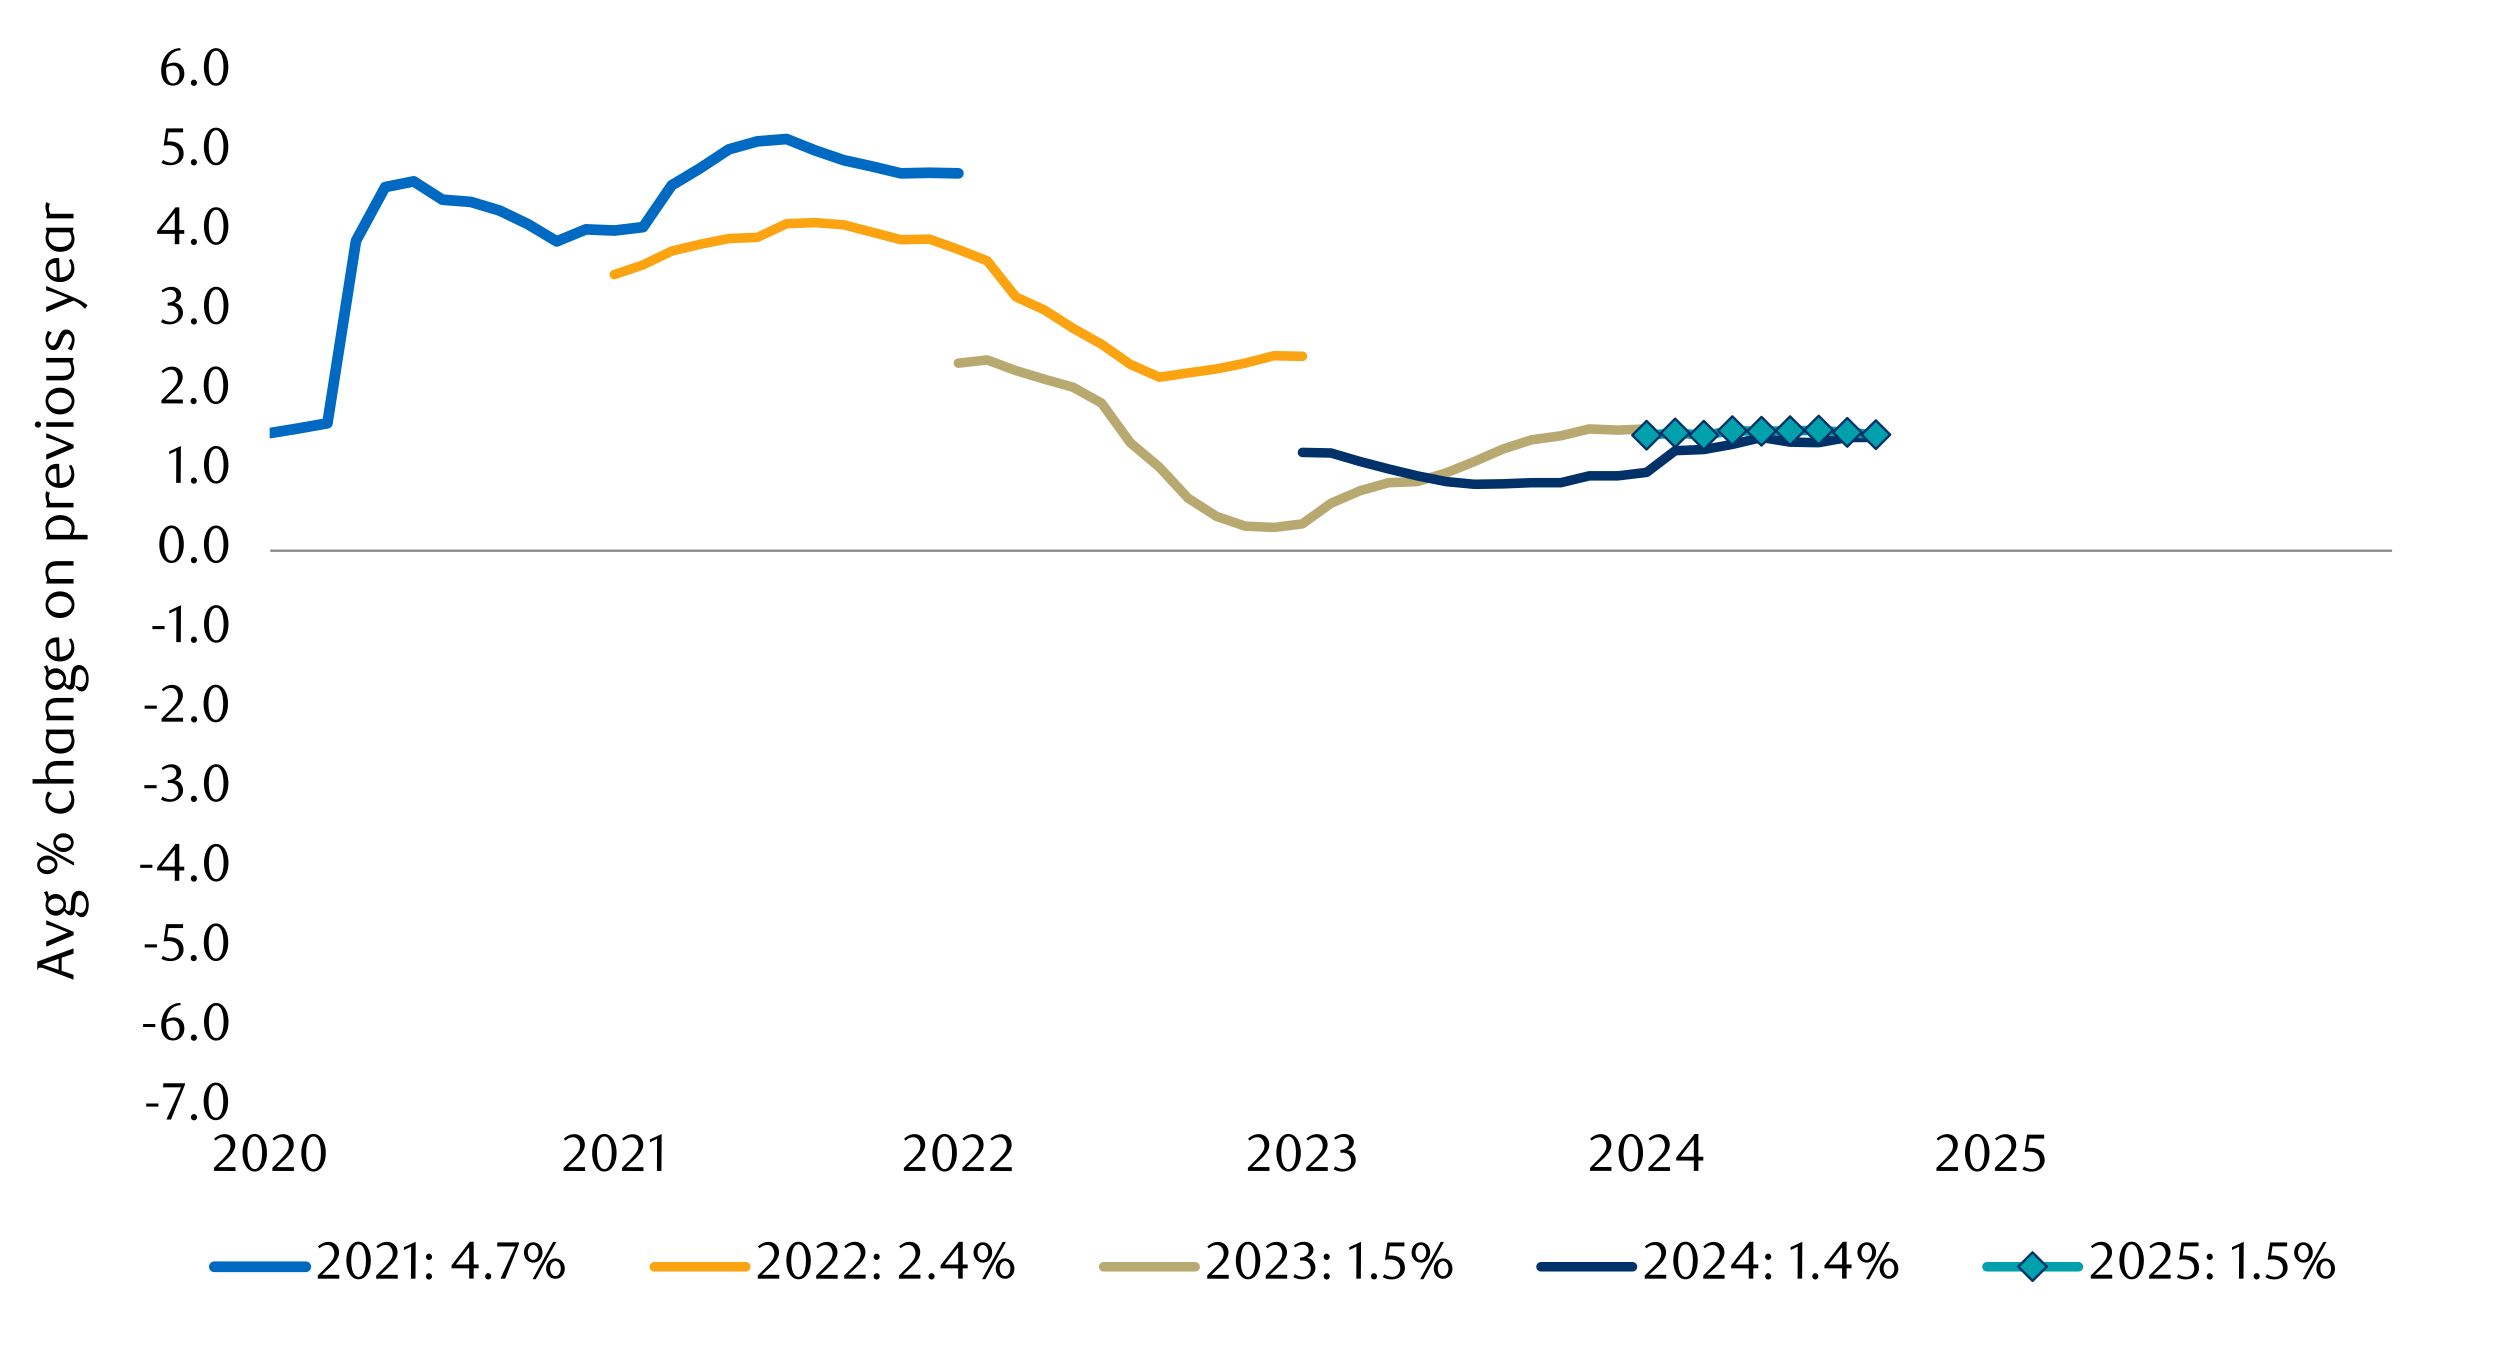 <svg xmlns="http://www.w3.org/2000/svg" xmlns:xlink="http://www.w3.org/1999/xlink" width="1460" height="790" viewBox="0 0 1460 790">
  <defs>
    <style>
      .a, .d, .e, .g, .h, .i, .j, .k, .m {
        fill: none;
      }

      .b {
        clip-path: url(#a);
      }

      .c {
        clip-path: url(#b);
      }

      .d {
        stroke: #000;
        stroke-miterlimit: 10;
        stroke-width: 0.39px;
        opacity: 0;
      }

      .e {
        stroke: #8d8d8d;
      }

      .e, .g, .h, .i, .j, .k, .m {
        stroke-linejoin: round;
      }

      .e, .m {
        stroke-width: 1.39px;
      }

      .f {
        clip-path: url(#c);
      }

      .g {
        stroke: #006ac3;
        stroke-width: 6.26px;
      }

      .g, .h, .i, .j, .k {
        stroke-linecap: round;
      }

      .h {
        stroke: #fca311;
      }

      .h, .i, .j, .k {
        stroke-width: 5.57px;
      }

      .i {
        stroke: #b8a970;
      }

      .j, .m {
        stroke: #003168;
      }

      .k {
        stroke: #00a1ad;
      }

      .l {
        fill: #00a1ad;
      }

      .n {
        clip-path: url(#d);
      }
    </style>
    <clipPath id="a">
      <rect class="a" x="-132.92" y="-721.72" width="1725.84" height="2233.44"/>
    </clipPath>
    <clipPath id="b">
      <rect class="a" x="9.21" y="24.45" width="1441.58" height="741.1"/>
    </clipPath>
    <clipPath id="c">
      <rect class="a" x="157.48" y="42.81" width="1241.56" height="606.07"/>
    </clipPath>
    <clipPath id="d">
      <rect class="a" x="9.55" y="24.79" width="1441.25" height="740.76"/>
    </clipPath>
  </defs>
  <g class="b">
    <g class="c">
      <rect class="d" x="9.22" y="24.79" width="1441.41" height="740.9"/>
    </g>
    <line class="e" x1="157.82" y1="321.62" x2="1396.99" y2="321.62"/>
    <g class="f">
      <polyline class="g" points="157.82 252.9 174.52 250.16 191.21 247.18 207.91 140.64 224.94 109.25 241.63 105.92 258.33 116.61 275.02 117.94 291.72 122.95 308.41 130.96 325.13 140.97 342.14 133.95 358.86 134.63 375.55 132.63 392.25 108.26 408.94 98.22 425.64 87.22 442.33 82.54 459.37 81.19 476.06 87.87 492.75 93.57 509.45 97.24 526.14 101.24 542.84 100.9 559.7 101.24"/>
    </g>
    <polyline class="h" points="358.75 160.35 375.55 154.68 392.25 146.64 408.94 142.64 425.64 139.31 442.33 138.63 459.37 130.63 476.06 130 492.75 131.3 509.45 135.65 526.14 139.99 542.84 139.65 559.53 145.66 576.56 152.34 593.26 173.38 609.95 181.05 626.65 191.73 643.37 201.1 660.06 212.77 677.1 220.3 693.79 217.79 710.49 215.45 727.18 212.09 743.87 207.75 760.65 208.09"/>
    <polyline class="i" points="559.7 212.09 576.56 210.21 593.26 216.44 609.95 221.46 626.65 226.14 643.37 235.47 660.06 258.51 677.1 272.89 693.79 290.91 710.49 301.6 727.18 307.27 743.87 308.03 760.57 305.94 777.26 293.93 794.3 286.57 810.99 281.89 827.68 281.24 844.38 276.22 861.07 269.54 877.77 262.21 894.46 256.85 911.5 254.51 928.19 250.5 944.88 251.18 961.58 250.5"/>
    <polyline class="j" points="760.65 264.21 777.26 264.55 794.3 269.54 810.99 273.88 827.68 277.88 844.38 281.24 861.07 282.82 877.77 282.57 894.46 281.89 911.5 281.89 928.19 277.88 944.88 277.88 961.61 275.88 978.3 263.19 995 262.52 1011.69 259.53 1028.72 255.52 1045.42 258.2 1062.11 258.51 1078.81 255.52 1095.56 255.44"/>
    <polyline class="k" points="961.58 254.23 978.3 252.84 995 254.17 1011.69 251.52 1028.72 251.86 1045.42 251.52 1062.11 251.35 1078.81 252.5 1095.56 253.86"/>
    <rect class="l" x="955.7" y="248.27" width="11.8" height="11.8" transform="translate(101.92 754.4) rotate(-45)"/>
    <rect class="m" x="955.7" y="248.27" width="11.8" height="11.8" transform="translate(101.92 754.4) rotate(-45)"/>
    <rect class="l" x="972.4" y="246.94" width="11.8" height="11.8" transform="translate(107.75 765.82) rotate(-45)"/>
    <rect class="m" x="972.4" y="246.94" width="11.8" height="11.8" transform="translate(107.75 765.82) rotate(-45)"/>
    <rect class="l" x="989.09" y="248.27" width="11.8" height="11.8" transform="translate(111.7 778.01) rotate(-45)"/>
    <rect class="m" x="989.09" y="248.27" width="11.8" height="11.8" transform="translate(111.7 778.01) rotate(-45)"/>
    <rect class="l" x="1005.79" y="245.62" width="11.8" height="11.8" transform="translate(118.47 789.04) rotate(-45)"/>
    <rect class="m" x="1005.79" y="245.62" width="11.8" height="11.8" transform="translate(118.47 789.04) rotate(-45)"/>
    <polygon class="l" points="1028.72 243.48 1037.07 251.86 1028.72 260.2 1020.38 251.86 1028.72 243.48"/>
    <polygon class="m" points="1028.72 243.48 1037.07 251.86 1028.72 260.2 1020.38 251.86 1028.72 243.48"/>
    <rect class="l" x="1039.51" y="245.62" width="11.8" height="11.8" transform="translate(128.35 812.89) rotate(-45)"/>
    <rect class="m" x="1039.51" y="245.62" width="11.8" height="11.8" transform="translate(128.35 812.89) rotate(-45)"/>
    <rect class="l" x="1056.21" y="245.28" width="11.8" height="11.8" transform="translate(133.48 824.6) rotate(-45)"/>
    <rect class="m" x="1056.21" y="245.28" width="11.8" height="11.8" transform="translate(133.48 824.6) rotate(-45)"/>
    <rect class="l" x="1072.9" y="246.6" width="11.8" height="11.8" transform="translate(137.43 836.79) rotate(-45)"/>
    <rect class="m" x="1072.9" y="246.6" width="11.8" height="11.8" transform="translate(137.43 836.79) rotate(-45)"/>
    <rect class="l" x="1089.6" y="247.96" width="11.8" height="11.8" transform="translate(141.36 848.99) rotate(-45)"/>
    <rect class="m" x="1089.6" y="247.96" width="11.8" height="11.8" transform="translate(141.36 848.99) rotate(-45)"/>
    <g class="n">
      <g>
        <path d="M85.4,646.26v-1.81h7.13v1.81Z"/>
        <path d="M99.87,653.82h-2.7L105.74,635H95.23l.19-2.36H108v.83Z"/>
        <path d="M115.05,652.47a1.78,1.78,0,0,1-.51,1.29,1.79,1.79,0,0,1-2.52,0,1.81,1.81,0,0,1-.5-1.29,1.88,1.88,0,0,1,.5-1.29,1.7,1.7,0,0,1,2.52,0A1.85,1.85,0,0,1,115.05,652.47Z"/>
        <path d="M133.21,643.26a16.91,16.91,0,0,1-.54,4.41,12,12,0,0,1-1.5,3.46,7.4,7.4,0,0,1-2.27,2.26,5.39,5.39,0,0,1-2.86.8,5.14,5.14,0,0,1-2.83-.82,7.4,7.4,0,0,1-2.23-2.26,11.65,11.65,0,0,1-1.49-3.44,16.82,16.82,0,0,1-.54-4.37,17.31,17.31,0,0,1,.54-4.44,12.59,12.59,0,0,1,1.47-3.5,7.15,7.15,0,0,1,2.24-2.3,5.42,5.42,0,0,1,5.7,0,7.44,7.44,0,0,1,2.27,2.3,12.1,12.1,0,0,1,1.5,3.49A17,17,0,0,1,133.21,643.26Zm-2.83,0a24.89,24.89,0,0,0-.27-3.78,13.49,13.49,0,0,0-.82-3,5.55,5.55,0,0,0-1.33-2,2.74,2.74,0,0,0-1.88-.73,2.7,2.7,0,0,0-1.87.73,5.43,5.43,0,0,0-1.34,2,12.82,12.82,0,0,0-.81,3,25.39,25.39,0,0,0,0,7.52,12.24,12.24,0,0,0,.83,3,5.49,5.49,0,0,0,1.35,2,2.65,2.65,0,0,0,1.84.72,2.72,2.72,0,0,0,1.86-.72,5.49,5.49,0,0,0,1.35-2,13.17,13.17,0,0,0,.82-3A24.09,24.09,0,0,0,130.38,643.31Z"/>
      </g>
    </g>
    <g class="n">
      <g>
        <path d="M83.57,599.76V598H90.7v1.81Z"/>
        <path d="M105.6,587a9.18,9.18,0,0,0-2.84.55,8,8,0,0,0-2,1.11A6.54,6.54,0,0,0,99.4,590a15.31,15.31,0,0,0-.89,1.43,9.83,9.83,0,0,0-.8,1.92,11.38,11.38,0,0,0-.49,2.14,9.46,9.46,0,0,1,2.35-1,8.85,8.85,0,0,1,2.19-.29,6,6,0,0,1,2.28.43,5.55,5.55,0,0,1,1.89,1.26,5.75,5.75,0,0,1,1.27,2,8.25,8.25,0,0,1-.11,5.73,6.51,6.51,0,0,1-1.5,2.19,6.44,6.44,0,0,1-2.14,1.36,7,7,0,0,1-2.45.46,6.75,6.75,0,0,1-2.66-.53,5.66,5.66,0,0,1-2.17-1.62,8.33,8.33,0,0,1-1.46-2.82,13.4,13.4,0,0,1-.54-4,15.1,15.1,0,0,1,.86-5.16,13.12,13.12,0,0,1,2.35-4.09,10.88,10.88,0,0,1,3.51-2.68,9.83,9.83,0,0,1,4.35-1Zm-8.48,10.1q-.06.43-.09.9c0,.3,0,.61,0,.92a17.6,17.6,0,0,0,.18,2.55,8.7,8.7,0,0,0,.52,2,5.31,5.31,0,0,0,1.44,2.18,2.92,2.92,0,0,0,1.9.7,3,3,0,0,0,1.42-.35,3.48,3.48,0,0,0,1.21-1,5.33,5.33,0,0,0,.84-1.63,6.42,6.42,0,0,0,.33-2.12,6.1,6.1,0,0,0-1.09-4,3.5,3.5,0,0,0-2.83-1.3,6.9,6.9,0,0,0-1.82.26A8.74,8.74,0,0,0,97.12,597.08Z"/>
        <path d="M115,606a1.78,1.78,0,0,1-.51,1.29,1.73,1.73,0,0,1-1.27.52,1.7,1.7,0,0,1-1.25-.52,1.78,1.78,0,0,1-.51-1.29,1.85,1.85,0,0,1,.51-1.3,1.65,1.65,0,0,1,1.25-.55,1.68,1.68,0,0,1,1.27.55A1.85,1.85,0,0,1,115,606Z"/>
        <path d="M133.41,596.76a17.29,17.29,0,0,1-.53,4.4,11.54,11.54,0,0,1-1.51,3.46,7.33,7.33,0,0,1-2.27,2.27,5.39,5.39,0,0,1-2.86.8,5.16,5.16,0,0,1-2.82-.82,7.43,7.43,0,0,1-2.24-2.26,11.6,11.6,0,0,1-1.49-3.45,16.71,16.71,0,0,1-.54-4.37,17.24,17.24,0,0,1,.54-4.43,12.78,12.78,0,0,1,1.47-3.51,7.32,7.32,0,0,1,2.24-2.29,5.42,5.42,0,0,1,5.7,0,7.52,7.52,0,0,1,2.27,2.29,11.9,11.9,0,0,1,1.51,3.5A17.42,17.42,0,0,1,133.41,596.76Zm-2.83,0a24.89,24.89,0,0,0-.27-3.78,13.49,13.49,0,0,0-.82-3,5.55,5.55,0,0,0-1.33-2,2.8,2.8,0,0,0-3.75,0,5.7,5.7,0,0,0-1.34,2,12.87,12.87,0,0,0-.81,3,25.45,25.45,0,0,0,0,7.53,12.24,12.24,0,0,0,.83,3,5.75,5.75,0,0,0,1.35,2,2.67,2.67,0,0,0,1.84.72,2.72,2.72,0,0,0,1.86-.72,5.37,5.37,0,0,0,1.35-2,13.32,13.32,0,0,0,.82-3A24.09,24.09,0,0,0,130.58,596.81Z"/>
      </g>
    </g>
    <g class="n">
      <g>
        <path d="M84.52,553.31V551.5h7.13v1.81Z"/>
        <path d="M106.92,542H98.38l-.8,5.37.68,0,.67,0a10.48,10.48,0,0,1,4,.68,6.85,6.85,0,0,1,2.55,1.72,6,6,0,0,1,1.32,2.32,8.41,8.41,0,0,1,.39,2.47,6,6,0,0,1-.63,2.78,6.61,6.61,0,0,1-1.69,2.12,7.54,7.54,0,0,1-2.46,1.35,9,9,0,0,1-2.93.48A12.43,12.43,0,0,1,97,561a10.53,10.53,0,0,1-2.75-1.06l.95-1.75a8.15,8.15,0,0,0,4.77,1.57,4.34,4.34,0,0,0,1.64-.34,4.66,4.66,0,0,0,1.44-1,4.59,4.59,0,0,0,1.4-3.38,5.81,5.81,0,0,0-.55-2.71,4.64,4.64,0,0,0-1.43-1.68,5.19,5.19,0,0,0-2-.84,10.6,10.6,0,0,0-2.22-.23,12.87,12.87,0,0,0-1.4.07c-.46.05-.89.11-1.28.17L97,539.7h9.92Z"/>
        <path d="M114.91,559.52a1.78,1.78,0,0,1-.51,1.29,1.79,1.79,0,0,1-2.52,0,1.77,1.77,0,0,1-.5-1.29,1.84,1.84,0,0,1,.5-1.29,1.72,1.72,0,0,1,2.52,0A1.85,1.85,0,0,1,114.91,559.52Z"/>
        <path d="M133.28,550.32a17.34,17.34,0,0,1-.53,4.4,11.65,11.65,0,0,1-1.51,3.46,7.37,7.37,0,0,1-2.26,2.26,5.42,5.42,0,0,1-2.87.8,5.2,5.2,0,0,1-2.82-.81,7.47,7.47,0,0,1-2.24-2.27,11.91,11.91,0,0,1-1.49-3.44,16.78,16.78,0,0,1-.53-4.37,17.19,17.19,0,0,1,.53-4.43,12.53,12.53,0,0,1,1.47-3.51,7.22,7.22,0,0,1,2.24-2.29,5.38,5.38,0,0,1,5.71,0,7.49,7.49,0,0,1,2.26,2.29,11.84,11.84,0,0,1,1.51,3.49A17.56,17.56,0,0,1,133.28,550.32Zm-2.82,0a24.85,24.85,0,0,0-.28-3.78,13.66,13.66,0,0,0-.81-3,5.56,5.56,0,0,0-1.34-2,2.8,2.8,0,0,0-3.75,0,5.61,5.61,0,0,0-1.34,2,12.73,12.73,0,0,0-.81,3,25.45,25.45,0,0,0,0,7.53,12.37,12.37,0,0,0,.83,3,5.71,5.71,0,0,0,1.35,2,2.63,2.63,0,0,0,1.84.73,2.68,2.68,0,0,0,1.86-.73,5.35,5.35,0,0,0,1.36-2,13.28,13.28,0,0,0,.81-3A24,24,0,0,0,130.46,550.36Z"/>
      </g>
    </g>
    <g class="n">
      <g>
        <path d="M81.88,506.84V505H89v1.81Z"/>
        <path d="M104.71,508.34v6.06h-2.64v-6.06H91.78v-1.66l10.69-13.82h2.24v13.27h2.89v2.21Zm-2.64-12.29L94.3,506.13h7.77Z"/>
        <path d="M115,513.05a1.78,1.78,0,0,1-.51,1.29,1.73,1.73,0,0,1-1.28.52,1.69,1.69,0,0,1-1.24-.52,1.78,1.78,0,0,1-.51-1.29,1.85,1.85,0,0,1,.51-1.3,1.65,1.65,0,0,1,1.24-.55,1.69,1.69,0,0,1,1.28.55A1.85,1.85,0,0,1,115,513.05Z"/>
        <path d="M133.41,503.84a16.84,16.84,0,0,1-.54,4.4,11.53,11.53,0,0,1-1.5,3.46A7.33,7.33,0,0,1,129.1,514a5.39,5.39,0,0,1-2.86.8,5.22,5.22,0,0,1-2.83-.82,7.52,7.52,0,0,1-2.23-2.26,11.6,11.6,0,0,1-1.49-3.45,16.71,16.71,0,0,1-.54-4.37,17.24,17.24,0,0,1,.54-4.43,12.78,12.78,0,0,1,1.47-3.51,7.22,7.22,0,0,1,2.24-2.29,5.42,5.42,0,0,1,5.7,0,7.52,7.52,0,0,1,2.27,2.29,11.89,11.89,0,0,1,1.5,3.5A17,17,0,0,1,133.41,503.84Zm-2.83.05a24.89,24.89,0,0,0-.27-3.78,13.49,13.49,0,0,0-.82-3,5.68,5.68,0,0,0-1.33-2,2.73,2.73,0,0,0-1.88-.72,2.69,2.69,0,0,0-1.87.72,5.57,5.57,0,0,0-1.34,2,12.87,12.87,0,0,0-.81,3,25.45,25.45,0,0,0,0,7.53,12.24,12.24,0,0,0,.83,3,5.49,5.49,0,0,0,1.35,2,2.65,2.65,0,0,0,1.84.72,2.72,2.72,0,0,0,1.86-.72,5.49,5.49,0,0,0,1.35-2,13.32,13.32,0,0,0,.82-3A24.09,24.09,0,0,0,130.58,503.89Z"/>
      </g>
    </g>
    <g class="n">
      <g>
        <path d="M84.32,460.34v-1.82h7.13v1.82Z"/>
        <path d="M101.89,455.76a5.29,5.29,0,0,1,2.06.57,4.84,4.84,0,0,1,1.58,1.26,5.77,5.77,0,0,1,1,1.79,6.39,6.39,0,0,1,.37,2.22,5.46,5.46,0,0,1-.64,2.62,7.17,7.17,0,0,1-1.72,2.12,8,8,0,0,1-2.49,1.42,8.54,8.54,0,0,1-2.92.5,11.31,11.31,0,0,1-2.41-.26,9.41,9.41,0,0,1-2.69-1.06l.92-1.75a8.16,8.16,0,0,0,4.79,1.57,4.11,4.11,0,0,0,1.66-.34,4.67,4.67,0,0,0,1.43-.94,4.48,4.48,0,0,0,1-1.44,4.59,4.59,0,0,0,.37-1.89,5.72,5.72,0,0,0-.36-2.11,4.5,4.5,0,0,0-1-1.52,4,4,0,0,0-1.46-.92,5.4,5.4,0,0,0-1.8-.31H98v-1.72a6.17,6.17,0,0,0,3.63-1.13A3.71,3.71,0,0,0,103,451.3a2.92,2.92,0,0,0-1-2.3,3.46,3.46,0,0,0-2.41-.89,6.63,6.63,0,0,0-2.27.38,10.49,10.49,0,0,0-2.22,1.18l-.73-1.16a14,14,0,0,1,2.79-1.57,7.64,7.64,0,0,1,3-.58,6.88,6.88,0,0,1,2.29.35,5.74,5.74,0,0,1,1.78,1,4.38,4.38,0,0,1,1.17,1.47,4.31,4.31,0,0,1,.42,1.91,4.42,4.42,0,0,1-.31,1.66,4.75,4.75,0,0,1-.83,1.32,5.23,5.23,0,0,1-1.23,1A10.43,10.43,0,0,1,101.89,455.76Z"/>
        <path d="M115,466.54a1.78,1.78,0,0,1-.5,1.29,1.72,1.72,0,0,1-1.28.53,1.65,1.65,0,0,1-1.24-.53,1.75,1.75,0,0,1-.51-1.29,1.85,1.85,0,0,1,.51-1.29,1.6,1.6,0,0,1,1.24-.55,1.67,1.67,0,0,1,1.28.55A1.88,1.88,0,0,1,115,466.54Z"/>
        <path d="M133.36,457.34a16.84,16.84,0,0,1-.54,4.4,11.78,11.78,0,0,1-1.5,3.46,7.29,7.29,0,0,1-2.27,2.26,5.34,5.34,0,0,1-2.87.8,5.2,5.2,0,0,1-2.82-.81,7.54,7.54,0,0,1-2.24-2.26,11.7,11.7,0,0,1-1.48-3.45,16.71,16.71,0,0,1-.54-4.37,17.18,17.18,0,0,1,.54-4.43,12.2,12.2,0,0,1,1.47-3.51,7.12,7.12,0,0,1,2.24-2.29,5.23,5.23,0,0,1,2.83-.81,5.34,5.34,0,0,1,2.87.81,7.51,7.51,0,0,1,2.27,2.29,12.16,12.16,0,0,1,1.5,3.5A17,17,0,0,1,133.36,457.34Zm-2.83.05a23.63,23.63,0,0,0-.28-3.78,13,13,0,0,0-.81-3,5.61,5.61,0,0,0-1.34-2,2.8,2.8,0,0,0-3.75,0,5.59,5.59,0,0,0-1.33,2,13.21,13.21,0,0,0-.82,3,26.39,26.39,0,0,0,0,7.53,12.7,12.7,0,0,0,.83,3,5.75,5.75,0,0,0,1.35,2,2.69,2.69,0,0,0,1.85.72,2.75,2.75,0,0,0,1.86-.72,5.49,5.49,0,0,0,1.35-2,12.78,12.78,0,0,0,.81-3A22.66,22.66,0,0,0,130.53,457.39Z"/>
      </g>
    </g>
    <g class="n">
      <g>
        <path d="M84.45,413.89v-1.81h7.13v1.81Z"/>
        <path d="M94.35,421.45v-1.84l4.05-4a39.33,39.33,0,0,0,4.07-4.59,6.89,6.89,0,0,0,1.52-4.1,6.73,6.73,0,0,0-.29-2.05,5.18,5.18,0,0,0-.81-1.63,3.66,3.66,0,0,0-3-1.46,5.74,5.74,0,0,0-2.49.54,7.69,7.69,0,0,0-2.06,1.43l-.89-1.11a12.12,12.12,0,0,1,3-2,7.6,7.6,0,0,1,3.26-.67,6.2,6.2,0,0,1,2.36.45,5.83,5.83,0,0,1,1.94,1.25,5.91,5.91,0,0,1,1.3,1.94,6.18,6.18,0,0,1,.48,2.47,6.79,6.79,0,0,1-.54,2.68,12.81,12.81,0,0,1-1.32,2.38,17.39,17.39,0,0,1-1.66,2c-.58.6-1.11,1.12-1.58,1.55l-4.86,4.51h10.08v2.27Z"/>
        <path d="M115.12,420.1a1.78,1.78,0,0,1-.51,1.29,1.69,1.69,0,0,1-1.27.52,1.66,1.66,0,0,1-1.25-.52,1.78,1.78,0,0,1-.51-1.29,1.85,1.85,0,0,1,.51-1.29,1.63,1.63,0,0,1,1.25-.56,1.65,1.65,0,0,1,1.27.56A1.85,1.85,0,0,1,115.12,420.1Z"/>
        <path d="M133.15,410.9a17.34,17.34,0,0,1-.53,4.4,11.76,11.76,0,0,1-1.51,3.46,7.37,7.37,0,0,1-2.26,2.26,5.42,5.42,0,0,1-2.87.8,5.13,5.13,0,0,1-2.82-.82,7.32,7.32,0,0,1-2.24-2.26,11.91,11.91,0,0,1-1.49-3.44,16.78,16.78,0,0,1-.53-4.37,17.19,17.19,0,0,1,.53-4.43A12.53,12.53,0,0,1,120.9,403a7.12,7.12,0,0,1,2.24-2.29,5.38,5.38,0,0,1,5.71,0,7.38,7.38,0,0,1,2.26,2.29,11.84,11.84,0,0,1,1.51,3.49A17.5,17.5,0,0,1,133.15,410.9Zm-2.82,0a24.85,24.85,0,0,0-.28-3.78,13.66,13.66,0,0,0-.81-3,5.56,5.56,0,0,0-1.34-2,2.8,2.8,0,0,0-3.75,0,5.56,5.56,0,0,0-1.34,2,13.47,13.47,0,0,0-.81,3,25.39,25.39,0,0,0,0,7.52,12.33,12.33,0,0,0,.83,3,5.71,5.71,0,0,0,1.35,2,2.67,2.67,0,0,0,1.84.72,2.72,2.72,0,0,0,1.86-.72,5.35,5.35,0,0,0,1.36-2,13.28,13.28,0,0,0,.81-3A24,24,0,0,0,130.33,410.94Z"/>
      </g>
    </g>
    <g class="n">
      <g>
        <path d="M89,367.42v-1.81h7.13v1.81Z"/>
        <path d="M102.94,375l.09-18.71-4.18,2V356.6l6.85-3.16L105.58,375Z"/>
        <path d="M115,373.63a1.81,1.81,0,0,1-.5,1.29,1.75,1.75,0,0,1-1.28.52,1.68,1.68,0,0,1-1.24-.52,1.78,1.78,0,0,1-.51-1.29,1.81,1.81,0,0,1,.51-1.29,1.61,1.61,0,0,1,1.24-.56,1.67,1.67,0,0,1,1.28.56A1.85,1.85,0,0,1,115,373.63Z"/>
        <path d="M133.42,364.42a16.84,16.84,0,0,1-.54,4.4,12,12,0,0,1-1.5,3.47,7.51,7.51,0,0,1-2.27,2.26,5.4,5.4,0,0,1-2.87.8,5.21,5.21,0,0,1-2.82-.82,7.54,7.54,0,0,1-2.24-2.26,11.59,11.59,0,0,1-1.48-3.45,16.71,16.71,0,0,1-.54-4.37,17.24,17.24,0,0,1,.54-4.43,12,12,0,0,1,1.47-3.5,7.15,7.15,0,0,1,2.24-2.3,5.26,5.26,0,0,1,2.83-.81,5.32,5.32,0,0,1,2.87.81,7.55,7.55,0,0,1,2.27,2.3,12,12,0,0,1,1.5,3.49A17,17,0,0,1,133.42,364.42Zm-2.83.05a23.63,23.63,0,0,0-.28-3.78,13,13,0,0,0-.81-3,5.44,5.44,0,0,0-1.34-2,2.65,2.65,0,0,0-1.87-.73,2.7,2.7,0,0,0-1.88.73,5.55,5.55,0,0,0-1.33,2,13.36,13.36,0,0,0-.82,3,26.39,26.39,0,0,0,0,7.53,12.7,12.7,0,0,0,.83,3,5.64,5.64,0,0,0,1.36,2,2.65,2.65,0,0,0,1.84.72,2.74,2.74,0,0,0,1.86-.72,5.49,5.49,0,0,0,1.35-2,12.82,12.82,0,0,0,.81-3A22.87,22.87,0,0,0,130.59,364.47Z"/>
      </g>
    </g>
    <g class="n">
      <g>
        <path d="M107.33,317.92a16.84,16.84,0,0,1-.54,4.4,11.78,11.78,0,0,1-1.5,3.46A7.19,7.19,0,0,1,103,328a5.31,5.31,0,0,1-2.87.8,5.2,5.2,0,0,1-2.82-.81,7.52,7.52,0,0,1-2.23-2.26,11.71,11.71,0,0,1-1.49-3.45,16.71,16.71,0,0,1-.54-4.37,17.18,17.18,0,0,1,.54-4.43A12.78,12.78,0,0,1,95.08,310a7.22,7.22,0,0,1,2.24-2.29,5.26,5.26,0,0,1,2.83-.81,5.32,5.32,0,0,1,2.87.81,7.52,7.52,0,0,1,2.27,2.29,12.16,12.16,0,0,1,1.5,3.5A17,17,0,0,1,107.33,317.92Zm-2.83.05a24.89,24.89,0,0,0-.27-3.78,13.49,13.49,0,0,0-.82-3,5.68,5.68,0,0,0-1.33-2,2.73,2.73,0,0,0-1.88-.72,2.69,2.69,0,0,0-1.87.72,5.57,5.57,0,0,0-1.34,2,12.73,12.73,0,0,0-.81,3,25.45,25.45,0,0,0,0,7.53,12.72,12.72,0,0,0,.82,3,5.64,5.64,0,0,0,1.36,2,2.65,2.65,0,0,0,1.84.72,2.72,2.72,0,0,0,1.86-.72,5.49,5.49,0,0,0,1.35-2,13.32,13.32,0,0,0,.82-3A24.09,24.09,0,0,0,104.5,318Z"/>
        <path d="M115,327.12a1.75,1.75,0,0,1-.51,1.29,1.76,1.76,0,0,1-2.52,0,1.78,1.78,0,0,1-.5-1.29,1.88,1.88,0,0,1,.5-1.29,1.72,1.72,0,0,1,2.52,0A1.85,1.85,0,0,1,115,327.12Z"/>
        <path d="M133.35,317.92a16.85,16.85,0,0,1-.53,4.4,11.54,11.54,0,0,1-1.51,3.46,7.27,7.27,0,0,1-2.26,2.26,5.34,5.34,0,0,1-2.87.8,5.2,5.2,0,0,1-2.82-.81,7.43,7.43,0,0,1-2.24-2.26,12,12,0,0,1-1.49-3.45,17.16,17.16,0,0,1-.53-4.37,17.64,17.64,0,0,1,.53-4.43,12.49,12.49,0,0,1,1.48-3.51,7.19,7.19,0,0,1,2.23-2.29,5.44,5.44,0,0,1,5.71,0,7.6,7.6,0,0,1,2.26,2.29,11.9,11.9,0,0,1,1.51,3.5A17,17,0,0,1,133.35,317.92Zm-2.82.05a23.63,23.63,0,0,0-.28-3.78,13.51,13.51,0,0,0-.81-3,5.7,5.7,0,0,0-1.34-2,2.8,2.8,0,0,0-3.75,0,5.7,5.7,0,0,0-1.34,2,13.23,13.23,0,0,0-.81,3,25.45,25.45,0,0,0,0,7.53,12.24,12.24,0,0,0,.83,3,5.75,5.75,0,0,0,1.35,2,2.68,2.68,0,0,0,1.85.72,2.71,2.71,0,0,0,1.85-.72,5.39,5.39,0,0,0,1.36-2,13.33,13.33,0,0,0,.81-3A22.87,22.87,0,0,0,130.53,318Z"/>
      </g>
    </g>
    <g class="n">
      <g>
        <path d="M102.88,282l.09-18.71-4.18,2v-1.66l6.85-3.17L105.52,282Z"/>
        <path d="M115,280.68a1.81,1.81,0,0,1-.5,1.29,1.71,1.71,0,0,1-1.28.52A1.64,1.64,0,0,1,112,282a1.78,1.78,0,0,1-.51-1.29,1.85,1.85,0,0,1,.51-1.29,1.61,1.61,0,0,1,1.24-.56,1.67,1.67,0,0,1,1.28.56A1.88,1.88,0,0,1,115,280.68Z"/>
        <path d="M133.39,271.48a16.89,16.89,0,0,1-.54,4.4,12,12,0,0,1-1.5,3.46,7.4,7.4,0,0,1-2.27,2.26,5.4,5.4,0,0,1-2.87.8,5.13,5.13,0,0,1-2.82-.82,7.43,7.43,0,0,1-2.24-2.26,11.64,11.64,0,0,1-1.48-3.44,16.77,16.77,0,0,1-.54-4.37,17.18,17.18,0,0,1,.54-4.43,12.24,12.24,0,0,1,1.47-3.51,7,7,0,0,1,2.24-2.29,5.18,5.18,0,0,1,2.83-.82,5.24,5.24,0,0,1,2.87.82,7.4,7.4,0,0,1,2.27,2.29,12.1,12.1,0,0,1,1.5,3.49A17,17,0,0,1,133.39,271.48Zm-2.83,0a23.63,23.63,0,0,0-.28-3.78,13.14,13.14,0,0,0-.81-3,5.44,5.44,0,0,0-1.34-2,2.69,2.69,0,0,0-1.87-.72,2.73,2.73,0,0,0-1.88.72,5.59,5.59,0,0,0-1.33,2,13.21,13.21,0,0,0-.82,3,26.32,26.32,0,0,0,0,7.52,12.79,12.79,0,0,0,.83,3,5.59,5.59,0,0,0,1.36,2,2.66,2.66,0,0,0,1.84.73,2.73,2.73,0,0,0,1.86-.73,5.45,5.45,0,0,0,1.35-2,12.78,12.78,0,0,0,.81-3A22.87,22.87,0,0,0,130.56,271.52Z"/>
      </g>
    </g>
    <g class="n">
      <g>
        <path d="M94.29,235.56v-1.85l4-4a38.54,38.54,0,0,0,4.07-4.6,6.89,6.89,0,0,0,1.52-4.1,6.62,6.62,0,0,0-.29-2,5.08,5.08,0,0,0-.81-1.63,3.59,3.59,0,0,0-3-1.46,5.74,5.74,0,0,0-2.49.54,7.47,7.47,0,0,0-2.06,1.43l-.89-1.11a12.18,12.18,0,0,1,3-2,7.75,7.75,0,0,1,3.26-.66,6.39,6.39,0,0,1,2.36.44,6,6,0,0,1,1.94,1.26,5.87,5.87,0,0,1,1.3,1.93,6.22,6.22,0,0,1,.48,2.47,6.84,6.84,0,0,1-.54,2.69,12.42,12.42,0,0,1-1.32,2.37,16.75,16.75,0,0,1-1.66,2c-.58.61-1.11,1.12-1.58,1.55l-4.86,4.51h10.08v2.28Z"/>
        <path d="M114.84,234.2a1.75,1.75,0,0,1-.51,1.29,1.76,1.76,0,0,1-2.52,0,1.78,1.78,0,0,1-.5-1.29,1.88,1.88,0,0,1,.5-1.29,1.72,1.72,0,0,1,2.52,0A1.85,1.85,0,0,1,114.84,234.2Z"/>
        <path d="M133.22,225a16.84,16.84,0,0,1-.54,4.4,11.78,11.78,0,0,1-1.5,3.46,7.29,7.29,0,0,1-2.27,2.26,5.34,5.34,0,0,1-2.87.8,5.2,5.2,0,0,1-2.82-.81,7.54,7.54,0,0,1-2.24-2.26,11.7,11.7,0,0,1-1.48-3.45A16.71,16.71,0,0,1,119,225a17.24,17.24,0,0,1,.54-4.43,12.2,12.2,0,0,1,1.47-3.51,7.22,7.22,0,0,1,2.24-2.29A5.23,5.23,0,0,1,126,214a5.34,5.34,0,0,1,2.87.81,7.63,7.63,0,0,1,2.27,2.29,12.16,12.16,0,0,1,1.5,3.5A17,17,0,0,1,133.22,225Zm-2.83.05a23.63,23.63,0,0,0-.28-3.78,13,13,0,0,0-.81-3,5.7,5.7,0,0,0-1.34-2,2.8,2.8,0,0,0-3.75,0,5.55,5.55,0,0,0-1.33,2,13.21,13.21,0,0,0-.82,3,26.39,26.39,0,0,0,0,7.53,12.7,12.7,0,0,0,.83,3,5.75,5.75,0,0,0,1.35,2,2.69,2.69,0,0,0,1.85.72,2.75,2.75,0,0,0,1.86-.72,5.49,5.49,0,0,0,1.35-2,12.82,12.82,0,0,0,.81-3A22.87,22.87,0,0,0,130.39,225.05Z"/>
      </g>
    </g>
    <g class="n">
      <g>
        <path d="M101.83,176.92a5.29,5.29,0,0,1,2.06.57,5.12,5.12,0,0,1,1.58,1.26,5.77,5.77,0,0,1,1,1.79,6.39,6.39,0,0,1,.37,2.22,5.46,5.46,0,0,1-.64,2.62,7.17,7.17,0,0,1-1.72,2.12,8,8,0,0,1-2.49,1.42,8.58,8.58,0,0,1-2.92.5,11.31,11.31,0,0,1-2.41-.26A9.41,9.41,0,0,1,94,188.1l.92-1.75a8.16,8.16,0,0,0,4.79,1.57,4.11,4.11,0,0,0,1.66-.34,4.67,4.67,0,0,0,1.43-.94,4.48,4.48,0,0,0,1-1.44,4.75,4.75,0,0,0,.37-1.89,5.43,5.43,0,0,0-.37-2.1,4.29,4.29,0,0,0-1-1.53,4,4,0,0,0-1.46-.92,5.4,5.4,0,0,0-1.8-.3H97.93v-1.73a6.17,6.17,0,0,0,3.63-1.13,3.71,3.71,0,0,0,1.41-3.14,2.92,2.92,0,0,0-1-2.3,3.52,3.52,0,0,0-2.41-.89,6.63,6.63,0,0,0-2.27.38,10.12,10.12,0,0,0-2.22,1.19l-.73-1.17a14,14,0,0,1,2.79-1.57,7.64,7.64,0,0,1,3-.58,6.92,6.92,0,0,1,2.29.35,5.74,5.74,0,0,1,1.78,1,4.38,4.38,0,0,1,1.17,1.47,4.45,4.45,0,0,1,.41,1.91,4.38,4.38,0,0,1-.3,1.66,4.75,4.75,0,0,1-.83,1.32,5.23,5.23,0,0,1-1.23,1A10.43,10.43,0,0,1,101.83,176.92Z"/>
        <path d="M115,187.7a1.78,1.78,0,0,1-.5,1.29,1.72,1.72,0,0,1-1.28.53A1.66,1.66,0,0,1,112,189a1.75,1.75,0,0,1-.51-1.29,1.85,1.85,0,0,1,.51-1.29,1.61,1.61,0,0,1,1.24-.55,1.67,1.67,0,0,1,1.28.55A1.88,1.88,0,0,1,115,187.7Z"/>
        <path d="M133.39,178.5a16.84,16.84,0,0,1-.54,4.4,11.78,11.78,0,0,1-1.5,3.46,7.19,7.19,0,0,1-2.27,2.26,5.31,5.31,0,0,1-2.87.8,5.2,5.2,0,0,1-2.82-.81,7.54,7.54,0,0,1-2.24-2.26,11.7,11.7,0,0,1-1.48-3.45,16.71,16.71,0,0,1-.54-4.37,17.24,17.24,0,0,1,.54-4.43,12.49,12.49,0,0,1,1.47-3.51,7.22,7.22,0,0,1,2.24-2.29,5.26,5.26,0,0,1,2.83-.81,5.32,5.32,0,0,1,2.87.81,7.52,7.52,0,0,1,2.27,2.29,12.16,12.16,0,0,1,1.5,3.5A17,17,0,0,1,133.39,178.5Zm-2.83.05a24.89,24.89,0,0,0-.27-3.78,13.49,13.49,0,0,0-.82-3,5.57,5.57,0,0,0-1.34-2,2.79,2.79,0,0,0-3.74,0,5.57,5.57,0,0,0-1.34,2,13.21,13.21,0,0,0-.82,3,26.39,26.39,0,0,0,0,7.53,13.19,13.19,0,0,0,.83,3,5.64,5.64,0,0,0,1.36,2,2.65,2.65,0,0,0,1.84.72,2.72,2.72,0,0,0,1.86-.72,5.49,5.49,0,0,0,1.35-2,13.32,13.32,0,0,0,.82-3A24.09,24.09,0,0,0,130.56,178.55Z"/>
      </g>
    </g>
    <g class="n">
      <g>
        <path d="M104.72,136.56v6.05h-2.64v-6.05H91.78V134.9l10.69-13.83h2.25v13.27h2.89v2.22Zm-2.64-12.29L94.3,134.34h7.78Z"/>
        <path d="M115,141.26a1.78,1.78,0,0,1-.51,1.29,1.79,1.79,0,0,1-2.52,0,1.81,1.81,0,0,1-.5-1.29A1.87,1.87,0,0,1,112,140a1.7,1.7,0,0,1,2.52,0A1.83,1.83,0,0,1,115,141.26Z"/>
        <path d="M133.35,132.05a16.85,16.85,0,0,1-.53,4.4,12,12,0,0,1-1.5,3.47,7.51,7.51,0,0,1-2.27,2.26,5.42,5.42,0,0,1-2.87.8,5.13,5.13,0,0,1-2.82-.82,7.43,7.43,0,0,1-2.24-2.26,11.86,11.86,0,0,1-1.49-3.45,17.16,17.16,0,0,1-.53-4.37,17.75,17.75,0,0,1,.53-4.43,12.3,12.3,0,0,1,1.48-3.5,7.23,7.23,0,0,1,2.23-2.3,5.44,5.44,0,0,1,5.71,0,7.55,7.55,0,0,1,2.27,2.3,12.1,12.1,0,0,1,1.5,3.49A17,17,0,0,1,133.35,132.05Zm-2.82,0a23.63,23.63,0,0,0-.28-3.78,13.51,13.51,0,0,0-.81-3,5.56,5.56,0,0,0-1.34-2,2.77,2.77,0,0,0-3.75,0,5.42,5.42,0,0,0-1.33,2,13.36,13.36,0,0,0-.82,3,25.45,25.45,0,0,0,0,7.53,12.7,12.7,0,0,0,.83,3,5.75,5.75,0,0,0,1.35,2,2.74,2.74,0,0,0,3.7,0,5.39,5.39,0,0,0,1.36-2,13.19,13.19,0,0,0,.81-3A22.87,22.87,0,0,0,130.53,132.1Z"/>
      </g>
    </g>
    <g class="n">
      <g>
        <path d="M106.93,77.27H98.38l-.79,5.38.67-.05h.68a10.53,10.53,0,0,1,4,.67A7.15,7.15,0,0,1,105.53,85a6.21,6.21,0,0,1,1.32,2.32,8.45,8.45,0,0,1,.38,2.48,6.08,6.08,0,0,1-.63,2.78,6.58,6.58,0,0,1-1.69,2.12A7.76,7.76,0,0,1,102.46,96a9.05,9.05,0,0,1-2.94.47,11.73,11.73,0,0,1-2.5-.26,10.19,10.19,0,0,1-2.75-1.06l1-1.75A8,8,0,0,0,100,95a4.2,4.2,0,0,0,1.65-.34,4.46,4.46,0,0,0,1.44-1,4.57,4.57,0,0,0,1-1.48,4.51,4.51,0,0,0,.39-1.9,6,6,0,0,0-.55-2.72,4.52,4.52,0,0,0-1.43-1.67,5.27,5.27,0,0,0-2-.85,11.33,11.33,0,0,0-2.23-.23,13,13,0,0,0-1.4.08c-.46,0-.88.1-1.27.17L97,75h9.93Z"/>
        <path d="M115,94.78a1.75,1.75,0,0,1-.51,1.29,1.7,1.7,0,0,1-1.27.53,1.67,1.67,0,0,1-1.25-.53,1.75,1.75,0,0,1-.51-1.29,1.85,1.85,0,0,1,.51-1.29,1.62,1.62,0,0,1,1.25-.55,1.64,1.64,0,0,1,1.27.55A1.85,1.85,0,0,1,115,94.78Z"/>
        <path d="M133.32,85.58a16.84,16.84,0,0,1-.54,4.4,11.53,11.53,0,0,1-1.5,3.46A7.33,7.33,0,0,1,129,95.71a5.38,5.38,0,0,1-2.86.79,5.21,5.21,0,0,1-2.83-.81,7.52,7.52,0,0,1-2.23-2.26A11.71,11.71,0,0,1,119.6,90a16.71,16.71,0,0,1-.54-4.37,17.24,17.24,0,0,1,.54-4.43,12.78,12.78,0,0,1,1.47-3.51,7.22,7.22,0,0,1,2.24-2.29,5.42,5.42,0,0,1,5.7,0,7.52,7.52,0,0,1,2.27,2.29,11.89,11.89,0,0,1,1.5,3.5A17,17,0,0,1,133.32,85.58Zm-2.83,0a24.89,24.89,0,0,0-.27-3.78,13.49,13.49,0,0,0-.82-3,5.68,5.68,0,0,0-1.33-2,2.73,2.73,0,0,0-1.88-.72,2.69,2.69,0,0,0-1.87.72,5.57,5.57,0,0,0-1.34,2,12.87,12.87,0,0,0-.81,3,25.45,25.45,0,0,0,0,7.53,12.24,12.24,0,0,0,.83,3,5.49,5.49,0,0,0,1.35,2,2.65,2.65,0,0,0,1.84.72,2.72,2.72,0,0,0,1.86-.72,5.49,5.49,0,0,0,1.35-2,13.32,13.32,0,0,0,.82-3A24.09,24.09,0,0,0,130.49,85.63Z"/>
      </g>
    </g>
    <g class="n">
      <g>
        <path d="M105.61,29.35a9.42,9.42,0,0,0-2.84.55,8,8,0,0,0-2,1.11,6.4,6.4,0,0,0-1.36,1.4,16.15,16.15,0,0,0-.89,1.43,11.24,11.24,0,0,0-.8,1.92,12.13,12.13,0,0,0-.49,2.13,9.85,9.85,0,0,1,2.35-1,8.93,8.93,0,0,1,2.2-.29A6.15,6.15,0,0,1,104,37a5.5,5.5,0,0,1,1.89,1.26,5.77,5.77,0,0,1,1.28,2,7.51,7.51,0,0,1,.46,2.73,7.43,7.43,0,0,1-.57,3,6.68,6.68,0,0,1-1.51,2.2,6.43,6.43,0,0,1-2.13,1.35,6.94,6.94,0,0,1-5.12-.06,5.58,5.58,0,0,1-2.16-1.63,8.2,8.2,0,0,1-1.46-2.81,13.49,13.49,0,0,1-.54-4A15.12,15.12,0,0,1,95,35.89a13,13,0,0,1,2.35-4.08,10.63,10.63,0,0,1,3.5-2.69,9.83,9.83,0,0,1,4.35-1ZM97.13,39.46c0,.29-.07.58-.09.89s0,.61,0,.92a17.6,17.6,0,0,0,.18,2.55,8.1,8.1,0,0,0,.52,2A5.31,5.31,0,0,0,99.15,48a2.91,2.91,0,0,0,1.9.71,3,3,0,0,0,1.42-.36,3.53,3.53,0,0,0,1.21-1,5.57,5.57,0,0,0,.84-1.63,6.78,6.78,0,0,0,.32-2.12,6.09,6.09,0,0,0-1.08-3.95,3.53,3.53,0,0,0-2.84-1.31,7,7,0,0,0-1.82.26A8.56,8.56,0,0,0,97.13,39.46Z"/>
        <path d="M115,48.34a1.78,1.78,0,0,1-.51,1.29,1.79,1.79,0,0,1-2.52,0,1.81,1.81,0,0,1-.5-1.29,1.88,1.88,0,0,1,.5-1.29,1.72,1.72,0,0,1,2.52,0A1.85,1.85,0,0,1,115,48.34Z"/>
        <path d="M133.33,39.14a16.89,16.89,0,0,1-.54,4.4,12,12,0,0,1-1.5,3.46A7.4,7.4,0,0,1,129,49.26a5.42,5.42,0,0,1-2.87.8,5.13,5.13,0,0,1-2.82-.82A7.43,7.43,0,0,1,121.09,47a11.91,11.91,0,0,1-1.49-3.44,17.21,17.21,0,0,1-.53-4.37,17.64,17.64,0,0,1,.53-4.43,12.25,12.25,0,0,1,1.48-3.51,7.09,7.09,0,0,1,2.23-2.29,5.38,5.38,0,0,1,5.71,0,7.4,7.4,0,0,1,2.27,2.29,12.1,12.1,0,0,1,1.5,3.49A17,17,0,0,1,133.33,39.14Zm-2.83,0a23.63,23.63,0,0,0-.28-3.78,13.14,13.14,0,0,0-.81-3,5.56,5.56,0,0,0-1.34-2,2.8,2.8,0,0,0-3.75,0,5.46,5.46,0,0,0-1.33,2,13.21,13.21,0,0,0-.82,3,26.32,26.32,0,0,0,0,7.52,12.79,12.79,0,0,0,.83,3,5.71,5.71,0,0,0,1.35,2,2.7,2.7,0,0,0,1.85.73,2.77,2.77,0,0,0,1.86-.73,5.45,5.45,0,0,0,1.35-2,12.78,12.78,0,0,0,.81-3A22.87,22.87,0,0,0,130.5,39.18Z"/>
      </g>
    </g>
    <g class="n">
      <g>
        <path d="M124.94,683.8V682l4.06-4a38.54,38.54,0,0,0,4.07-4.6,6.58,6.58,0,0,0,1.23-6.14,5.52,5.52,0,0,0-.81-1.63,3.59,3.59,0,0,0-3-1.46,5.68,5.68,0,0,0-2.49.54,7.47,7.47,0,0,0-2.06,1.43l-.89-1.11a12,12,0,0,1,3-2,7.7,7.7,0,0,1,3.25-.66,6.44,6.44,0,0,1,2.37.44,5.81,5.81,0,0,1,3.24,3.19,6.22,6.22,0,0,1,.48,2.47,6.84,6.84,0,0,1-.54,2.69,12.42,12.42,0,0,1-1.32,2.37,16.75,16.75,0,0,1-1.66,2c-.58.61-1.11,1.12-1.58,1.55l-4.86,4.51h10.08v2.28Z"/>
        <path d="M155.89,673.24a16.84,16.84,0,0,1-.54,4.4,11.78,11.78,0,0,1-1.5,3.46,7.44,7.44,0,0,1-2.27,2.27,5.42,5.42,0,0,1-2.87.8,5.21,5.21,0,0,1-2.82-.82,7.54,7.54,0,0,1-2.24-2.26,12,12,0,0,1-1.49-3.45,17.16,17.16,0,0,1-.53-4.37,17.7,17.7,0,0,1,.53-4.43,12.49,12.49,0,0,1,1.48-3.51,7.19,7.19,0,0,1,2.23-2.29,5.44,5.44,0,0,1,5.71,0,7.51,7.51,0,0,1,2.27,2.29,12.16,12.16,0,0,1,1.5,3.5A17,17,0,0,1,155.89,673.24Zm-2.83,0a23.63,23.63,0,0,0-.28-3.78,13,13,0,0,0-.81-3,5.61,5.61,0,0,0-1.34-2,2.8,2.8,0,0,0-3.75,0,5.46,5.46,0,0,0-1.33,2,13.21,13.21,0,0,0-.82,3,26.39,26.39,0,0,0,0,7.53,12.7,12.7,0,0,0,.83,3,5.75,5.75,0,0,0,1.35,2,2.69,2.69,0,0,0,1.85.72,2.75,2.75,0,0,0,1.86-.72,5.49,5.49,0,0,0,1.35-2,12.78,12.78,0,0,0,.81-3A22.66,22.66,0,0,0,153.06,673.29Z"/>
        <path d="M159.05,683.8V682l4.06-4a39.45,39.45,0,0,0,4.07-4.6,6.58,6.58,0,0,0,1.23-6.14,5.31,5.31,0,0,0-.82-1.63,3.76,3.76,0,0,0-1.27-1.08,3.8,3.8,0,0,0-1.71-.38,5.74,5.74,0,0,0-2.49.54,7.62,7.62,0,0,0-2.06,1.43l-.89-1.11a12.37,12.37,0,0,1,3-2,7.78,7.78,0,0,1,3.26-.66,6.44,6.44,0,0,1,2.37.44,6,6,0,0,1,1.93,1.26,6,6,0,0,1,1.31,1.93,6.21,6.21,0,0,1,.47,2.47,7,7,0,0,1-.53,2.69,11.93,11.93,0,0,1-1.33,2.37,16.69,16.69,0,0,1-1.65,2c-.59.61-1.12,1.12-1.59,1.55l-4.85,4.51h10.08v2.28Z"/>
        <path d="M190.24,673.24a16.84,16.84,0,0,1-.54,4.4,11.78,11.78,0,0,1-1.5,3.46,7.44,7.44,0,0,1-2.27,2.27,5.4,5.4,0,0,1-2.87.8,5.21,5.21,0,0,1-2.82-.82,7.54,7.54,0,0,1-2.24-2.26,11.7,11.7,0,0,1-1.48-3.45,16.71,16.71,0,0,1-.54-4.37,17.24,17.24,0,0,1,.54-4.43,12.49,12.49,0,0,1,1.47-3.51,7.12,7.12,0,0,1,2.24-2.29,5.26,5.26,0,0,1,2.83-.81,5.32,5.32,0,0,1,2.87.81,7.51,7.51,0,0,1,2.27,2.29,12.16,12.16,0,0,1,1.5,3.5A17,17,0,0,1,190.24,673.24Zm-2.83,0a23.63,23.63,0,0,0-.28-3.78,13,13,0,0,0-.81-3,5.48,5.48,0,0,0-1.34-2,2.69,2.69,0,0,0-1.87-.72,2.73,2.73,0,0,0-1.88.72,5.59,5.59,0,0,0-1.33,2,13.21,13.21,0,0,0-.82,3,26.39,26.39,0,0,0,0,7.53,12.7,12.7,0,0,0,.83,3,5.64,5.64,0,0,0,1.36,2,2.65,2.65,0,0,0,1.84.72A2.72,2.72,0,0,0,185,682a5.49,5.49,0,0,0,1.35-2,12.78,12.78,0,0,0,.81-3A22.66,22.66,0,0,0,187.41,673.29Z"/>
      </g>
    </g>
    <g class="n">
      <g>
        <path d="M329.13,683.8V682l4.06-4a39.45,39.45,0,0,0,4.07-4.6,6.58,6.58,0,0,0,1.23-6.14,5.31,5.31,0,0,0-.82-1.63,3.76,3.76,0,0,0-1.27-1.08,3.8,3.8,0,0,0-1.71-.38,5.74,5.74,0,0,0-2.49.54,7.62,7.62,0,0,0-2.06,1.43l-.89-1.11a12.37,12.37,0,0,1,2.95-2,7.75,7.75,0,0,1,3.26-.66,6.44,6.44,0,0,1,2.37.44,6,6,0,0,1,1.93,1.26,6,6,0,0,1,1.31,1.93,6.39,6.39,0,0,1,.47,2.47,7,7,0,0,1-.53,2.69,11.93,11.93,0,0,1-1.33,2.37,15.85,15.85,0,0,1-1.66,2c-.58.61-1.11,1.12-1.58,1.55l-4.85,4.51h10.08v2.28Z"/>
        <path d="M360.07,673.24a16.84,16.84,0,0,1-.54,4.4,11.28,11.28,0,0,1-1.5,3.46,7.33,7.33,0,0,1-2.27,2.27,5.39,5.39,0,0,1-2.86.8,5.16,5.16,0,0,1-2.82-.82,7.43,7.43,0,0,1-2.24-2.26,11.71,11.71,0,0,1-1.49-3.45,16.71,16.71,0,0,1-.54-4.37,17.24,17.24,0,0,1,.54-4.43,12.78,12.78,0,0,1,1.47-3.51,7.22,7.22,0,0,1,2.24-2.29,5.42,5.42,0,0,1,5.7,0,7.41,7.41,0,0,1,2.27,2.29,11.63,11.63,0,0,1,1.5,3.5A17,17,0,0,1,360.07,673.24Zm-2.83,0a24.89,24.89,0,0,0-.27-3.78,13.49,13.49,0,0,0-.82-3,5.6,5.6,0,0,0-1.33-2,2.8,2.8,0,0,0-3.75,0,5.61,5.61,0,0,0-1.34,2,12.73,12.73,0,0,0-.81,3,25.45,25.45,0,0,0,0,7.53,12.24,12.24,0,0,0,.83,3,5.75,5.75,0,0,0,1.35,2,2.67,2.67,0,0,0,1.84.72,2.72,2.72,0,0,0,1.86-.72,5.49,5.49,0,0,0,1.35-2,13.26,13.26,0,0,0,.82-3A23.87,23.87,0,0,0,357.24,673.29Z"/>
        <path d="M363.24,683.8V682l4.05-4a38.54,38.54,0,0,0,4.07-4.6,6.89,6.89,0,0,0,1.52-4.1,6.62,6.62,0,0,0-.29-2,5.08,5.08,0,0,0-.81-1.63,3.59,3.59,0,0,0-3-1.46,5.74,5.74,0,0,0-2.49.54,7.47,7.47,0,0,0-2.06,1.43l-.89-1.11a12.18,12.18,0,0,1,2.95-2,7.75,7.75,0,0,1,3.26-.66,6.39,6.39,0,0,1,2.36.44,6,6,0,0,1,1.94,1.26,5.87,5.87,0,0,1,1.3,1.93,6.22,6.22,0,0,1,.48,2.47,6.84,6.84,0,0,1-.54,2.69,12.42,12.42,0,0,1-1.32,2.37,16.75,16.75,0,0,1-1.66,2c-.58.61-1.11,1.12-1.58,1.55l-4.86,4.51h10.08v2.28Z"/>
        <path d="M383.64,683.8l.09-18.72-4.18,2v-1.66l6.85-3.16-.12,21.54Z"/>
      </g>
    </g>
    <g class="n">
      <g>
        <path d="M527.85,683.8V682l4.06-4a38.54,38.54,0,0,0,4.07-4.6,6.58,6.58,0,0,0,1.23-6.14,5.29,5.29,0,0,0-.81-1.63,3.59,3.59,0,0,0-3-1.46,5.68,5.68,0,0,0-2.49.54,7.47,7.47,0,0,0-2.06,1.43L528,665a12,12,0,0,1,2.95-2,7.7,7.7,0,0,1,3.25-.66,6.44,6.44,0,0,1,2.37.44,5.81,5.81,0,0,1,3.24,3.19,6.22,6.22,0,0,1,.48,2.47,6.84,6.84,0,0,1-.54,2.69,12.42,12.42,0,0,1-1.32,2.37,16.75,16.75,0,0,1-1.66,2c-.58.61-1.11,1.12-1.58,1.55l-4.86,4.51h10.08v2.28Z"/>
        <path d="M558.8,673.24a16.84,16.84,0,0,1-.54,4.4,11.78,11.78,0,0,1-1.5,3.46,7.44,7.44,0,0,1-2.27,2.27,5.42,5.42,0,0,1-2.87.8,5.21,5.21,0,0,1-2.82-.82,7.54,7.54,0,0,1-2.24-2.26,11.7,11.7,0,0,1-1.48-3.45,16.71,16.71,0,0,1-.54-4.37,17.24,17.24,0,0,1,.54-4.43,12.2,12.2,0,0,1,1.47-3.51,7.12,7.12,0,0,1,2.24-2.29,5.23,5.23,0,0,1,2.83-.81,5.34,5.34,0,0,1,2.87.81,7.51,7.51,0,0,1,2.27,2.29,12.16,12.16,0,0,1,1.5,3.5A17,17,0,0,1,558.8,673.24Zm-2.83,0a23.63,23.63,0,0,0-.28-3.78,13,13,0,0,0-.81-3,5.61,5.61,0,0,0-1.34-2,2.8,2.8,0,0,0-3.75,0,5.46,5.46,0,0,0-1.33,2,13.21,13.21,0,0,0-.82,3,26.39,26.39,0,0,0,0,7.53,12.7,12.7,0,0,0,.83,3,5.75,5.75,0,0,0,1.35,2,2.69,2.69,0,0,0,1.85.72,2.75,2.75,0,0,0,1.86-.72,5.49,5.49,0,0,0,1.35-2,12.78,12.78,0,0,0,.81-3A22.66,22.66,0,0,0,556,673.29Z"/>
        <path d="M562,683.8V682l4.06-4a39.45,39.45,0,0,0,4.07-4.6,6.58,6.58,0,0,0,1.23-6.14,5.31,5.31,0,0,0-.82-1.63,3.55,3.55,0,0,0-3-1.46,5.74,5.74,0,0,0-2.49.54,7.78,7.78,0,0,0-2.06,1.43l-.89-1.11a12.37,12.37,0,0,1,2.95-2,7.78,7.78,0,0,1,3.26-.66,6.44,6.44,0,0,1,2.37.44,6,6,0,0,1,1.93,1.26,6,6,0,0,1,1.31,1.93,6.39,6.39,0,0,1,.47,2.47,7,7,0,0,1-.53,2.69,11.93,11.93,0,0,1-1.33,2.37,16.69,16.69,0,0,1-1.65,2c-.59.61-1.12,1.12-1.59,1.55l-4.85,4.51H574.5v2.28Z"/>
        <path d="M578.31,683.8V682l4.05-4a38.54,38.54,0,0,0,4.07-4.6,6.9,6.9,0,0,0,1.53-4.1,6.61,6.61,0,0,0-.3-2,5.08,5.08,0,0,0-.81-1.63,3.7,3.7,0,0,0-1.28-1.08,3.76,3.76,0,0,0-1.7-.38,5.74,5.74,0,0,0-2.49.54,7.62,7.62,0,0,0-2.06,1.43l-.89-1.11a12.18,12.18,0,0,1,3-2,7.75,7.75,0,0,1,3.26-.66,6.35,6.35,0,0,1,2.36.44,5.81,5.81,0,0,1,3.24,3.19,6.22,6.22,0,0,1,.48,2.47,6.84,6.84,0,0,1-.54,2.69,12.42,12.42,0,0,1-1.32,2.37,15.85,15.85,0,0,1-1.66,2c-.58.61-1.11,1.12-1.58,1.55l-4.85,4.51h10.07v2.28Z"/>
      </g>
    </g>
    <g class="n">
      <g>
        <path d="M728.78,683.8V682l4.06-4a39.45,39.45,0,0,0,4.07-4.6,6.58,6.58,0,0,0,1.23-6.14,5.31,5.31,0,0,0-.82-1.63,3.76,3.76,0,0,0-1.27-1.08,3.8,3.8,0,0,0-1.71-.38,5.74,5.74,0,0,0-2.49.54,7.62,7.62,0,0,0-2.06,1.43L728.9,665a12.37,12.37,0,0,1,3-2,7.78,7.78,0,0,1,3.26-.66,6.44,6.44,0,0,1,2.37.44,6,6,0,0,1,1.93,1.26,6,6,0,0,1,1.31,1.93,6.39,6.39,0,0,1,.47,2.47,7,7,0,0,1-.53,2.69,11.93,11.93,0,0,1-1.33,2.37,15.85,15.85,0,0,1-1.66,2c-.58.61-1.11,1.12-1.58,1.55l-4.85,4.51h10.08v2.28Z"/>
        <path d="M759.66,673.24a16.84,16.84,0,0,1-.54,4.4,11.53,11.53,0,0,1-1.5,3.46,7.33,7.33,0,0,1-2.27,2.27,5.39,5.39,0,0,1-2.86.8,5.16,5.16,0,0,1-2.82-.82,7.43,7.43,0,0,1-2.24-2.26,11.71,11.71,0,0,1-1.49-3.45,16.71,16.71,0,0,1-.54-4.37,17.24,17.24,0,0,1,.54-4.43,12.78,12.78,0,0,1,1.47-3.51,7.12,7.12,0,0,1,2.24-2.29,5.42,5.42,0,0,1,5.7,0,7.41,7.41,0,0,1,2.27,2.29,11.89,11.89,0,0,1,1.5,3.5A17,17,0,0,1,759.66,673.24Zm-2.83,0a24.89,24.89,0,0,0-.27-3.78,13.49,13.49,0,0,0-.82-3,5.6,5.6,0,0,0-1.33-2,2.73,2.73,0,0,0-1.88-.72,2.69,2.69,0,0,0-1.87.72,5.48,5.48,0,0,0-1.34,2,12.73,12.73,0,0,0-.81,3,25.45,25.45,0,0,0,0,7.53,12.24,12.24,0,0,0,.83,3,5.75,5.75,0,0,0,1.35,2,2.65,2.65,0,0,0,1.84.72,2.72,2.72,0,0,0,1.86-.72,5.49,5.49,0,0,0,1.35-2,13.26,13.26,0,0,0,.82-3A23.87,23.87,0,0,0,756.83,673.29Z"/>
        <path d="M762.82,683.8V682l4.06-4a38.54,38.54,0,0,0,4.07-4.6,6.89,6.89,0,0,0,1.52-4.1,6.62,6.62,0,0,0-.29-2,5.29,5.29,0,0,0-.81-1.63,3.59,3.59,0,0,0-3-1.46,5.71,5.71,0,0,0-2.49.54,7.47,7.47,0,0,0-2.06,1.43L763,665a12,12,0,0,1,2.95-2,7.74,7.74,0,0,1,3.25-.66,6.44,6.44,0,0,1,2.37.44,5.81,5.81,0,0,1,3.24,3.19,6.22,6.22,0,0,1,.48,2.47,6.84,6.84,0,0,1-.54,2.69,12.42,12.42,0,0,1-1.32,2.37,16.75,16.75,0,0,1-1.66,2c-.58.61-1.11,1.12-1.58,1.55l-4.86,4.51h10.08v2.28Z"/>
        <path d="M786.73,671.66a5.34,5.34,0,0,1,2.06.57,5,5,0,0,1,1.58,1.26,6,6,0,0,1,1,1.79,6.39,6.39,0,0,1,.37,2.22,5.47,5.47,0,0,1-.65,2.62,7,7,0,0,1-1.72,2.12,7.81,7.81,0,0,1-2.49,1.42,8.49,8.49,0,0,1-2.91.51,11.43,11.43,0,0,1-2.42-.27,9.52,9.52,0,0,1-2.69-1.06l.93-1.75a8.16,8.16,0,0,0,4.79,1.57,4.15,4.15,0,0,0,1.66-.34,4.67,4.67,0,0,0,1.43-.94,4.48,4.48,0,0,0,1-1.44,4.75,4.75,0,0,0,.37-1.89,5.63,5.63,0,0,0-.37-2.1,4.43,4.43,0,0,0-1-1.53,4,4,0,0,0-1.47-.92,5.3,5.3,0,0,0-1.79-.3h-1.63v-1.73a6.14,6.14,0,0,0,3.62-1.13,3.69,3.69,0,0,0,1.42-3.14,3,3,0,0,0-1-2.3,3.47,3.47,0,0,0-2.41-.89,6.73,6.73,0,0,0-2.28.38,10.3,10.3,0,0,0-2.21,1.19l-.74-1.17a14,14,0,0,1,2.8-1.57,7.61,7.61,0,0,1,3-.58,6.92,6.92,0,0,1,2.29.35,5.74,5.74,0,0,1,1.78,1,4.48,4.48,0,0,1,1.16,1.47,4.31,4.31,0,0,1,.42,1.91,4.42,4.42,0,0,1-.3,1.66,5,5,0,0,1-.83,1.32,5.23,5.23,0,0,1-1.23,1A11.48,11.48,0,0,1,786.73,671.66Z"/>
      </g>
    </g>
    <g class="n">
      <g>
        <path d="M928.58,683.8V682l4-4a38.54,38.54,0,0,0,4.07-4.6,6.89,6.89,0,0,0,1.52-4.1,6.62,6.62,0,0,0-.29-2,5.08,5.08,0,0,0-.81-1.63,3.7,3.7,0,0,0-1.28-1.08,3.76,3.76,0,0,0-1.7-.38,5.74,5.74,0,0,0-2.49.54,7.62,7.62,0,0,0-2.06,1.43L928.7,665a12.18,12.18,0,0,1,2.95-2,7.75,7.75,0,0,1,3.26-.66,6.35,6.35,0,0,1,2.36.44,5.81,5.81,0,0,1,3.24,3.19,6.22,6.22,0,0,1,.48,2.47,6.84,6.84,0,0,1-.54,2.69,12.42,12.42,0,0,1-1.32,2.37,15.85,15.85,0,0,1-1.66,2c-.58.61-1.11,1.12-1.58,1.55L931,681.52h10.07v2.28Z"/>
        <path d="M959.52,673.24a16.84,16.84,0,0,1-.54,4.4,11.78,11.78,0,0,1-1.5,3.46,7.44,7.44,0,0,1-2.27,2.27,5.4,5.4,0,0,1-2.87.8,5.21,5.21,0,0,1-2.82-.82,7.52,7.52,0,0,1-2.23-2.26,11.71,11.71,0,0,1-1.49-3.45,16.71,16.71,0,0,1-.54-4.37,17.24,17.24,0,0,1,.54-4.43,12.78,12.78,0,0,1,1.47-3.51,7.12,7.12,0,0,1,2.24-2.29,5.26,5.26,0,0,1,2.83-.81,5.32,5.32,0,0,1,2.87.81,7.51,7.51,0,0,1,2.27,2.29,12.16,12.16,0,0,1,1.5,3.5A17,17,0,0,1,959.52,673.24Zm-2.83,0a24.89,24.89,0,0,0-.27-3.78,13.49,13.49,0,0,0-.82-3,5.48,5.48,0,0,0-1.34-2,2.79,2.79,0,0,0-3.74,0,5.48,5.48,0,0,0-1.34,2,12.73,12.73,0,0,0-.81,3,25.45,25.45,0,0,0,0,7.53,12.72,12.72,0,0,0,.82,3,5.64,5.64,0,0,0,1.36,2,2.65,2.65,0,0,0,1.84.72,2.72,2.72,0,0,0,1.86-.72,5.49,5.49,0,0,0,1.35-2,13.26,13.26,0,0,0,.82-3A23.87,23.87,0,0,0,956.69,673.29Z"/>
        <path d="M962.68,683.8V682l4.06-4a38.54,38.54,0,0,0,4.07-4.6,6.58,6.58,0,0,0,1.23-6.14,5.52,5.52,0,0,0-.81-1.63,3.59,3.59,0,0,0-3-1.46,5.68,5.68,0,0,0-2.49.54,7.47,7.47,0,0,0-2.06,1.43l-.89-1.11a12,12,0,0,1,3-2,7.7,7.7,0,0,1,3.25-.66,6.44,6.44,0,0,1,2.37.44,5.89,5.89,0,0,1,3.24,3.19,6.22,6.22,0,0,1,.48,2.47,6.84,6.84,0,0,1-.54,2.69,12.42,12.42,0,0,1-1.32,2.37,16.75,16.75,0,0,1-1.66,2c-.58.61-1.11,1.12-1.58,1.55l-4.86,4.51h10.08v2.28Z"/>
        <path d="M991.84,677.74v6.06H989.2v-6.06H978.91v-1.66l10.69-13.82h2.24v13.27h2.89v2.21Zm-2.64-12.29-7.77,10.08h7.77Z"/>
      </g>
    </g>
    <g class="n">
      <g>
        <path d="M1130.88,683.8V682l4.06-4a38.54,38.54,0,0,0,4.07-4.6,6.58,6.58,0,0,0,1.23-6.14,5.52,5.52,0,0,0-.81-1.63,3.59,3.59,0,0,0-3-1.46,5.68,5.68,0,0,0-2.49.54,7.47,7.47,0,0,0-2.06,1.43L1131,665a12,12,0,0,1,3-2,7.7,7.7,0,0,1,3.25-.66,6.44,6.44,0,0,1,2.37.44,5.89,5.89,0,0,1,3.24,3.19,6.22,6.22,0,0,1,.48,2.47,6.84,6.84,0,0,1-.54,2.69,12.42,12.42,0,0,1-1.32,2.37,16.75,16.75,0,0,1-1.66,2c-.58.61-1.11,1.12-1.58,1.55l-4.86,4.51h10.08v2.28Z"/>
        <path d="M1161.83,673.24a16.84,16.84,0,0,1-.54,4.4,11.78,11.78,0,0,1-1.5,3.46,7.44,7.44,0,0,1-2.27,2.27,5.42,5.42,0,0,1-2.87.8,5.21,5.21,0,0,1-2.82-.82,7.54,7.54,0,0,1-2.24-2.26,12,12,0,0,1-1.49-3.45,17.16,17.16,0,0,1-.53-4.37,17.7,17.7,0,0,1,.53-4.43,12.49,12.49,0,0,1,1.48-3.51,7.19,7.19,0,0,1,2.23-2.29,5.44,5.44,0,0,1,5.71,0,7.51,7.51,0,0,1,2.27,2.29,12.16,12.16,0,0,1,1.5,3.5A17,17,0,0,1,1161.83,673.24Zm-2.83,0a23.63,23.63,0,0,0-.28-3.78,13,13,0,0,0-.81-3,5.61,5.61,0,0,0-1.34-2,2.8,2.8,0,0,0-3.75,0,5.46,5.46,0,0,0-1.33,2,13.21,13.21,0,0,0-.82,3,25.45,25.45,0,0,0,0,7.53,12.7,12.7,0,0,0,.83,3,5.75,5.75,0,0,0,1.35,2,2.69,2.69,0,0,0,1.85.72,2.75,2.75,0,0,0,1.86-.72,5.49,5.49,0,0,0,1.35-2,12.78,12.78,0,0,0,.81-3A22.66,22.66,0,0,0,1159,673.29Z"/>
        <path d="M1165,683.8V682l4.06-4a39.45,39.45,0,0,0,4.07-4.6,6.58,6.58,0,0,0,1.23-6.14,5.31,5.31,0,0,0-.82-1.63,3.76,3.76,0,0,0-1.27-1.08,3.8,3.8,0,0,0-1.71-.38,5.74,5.74,0,0,0-2.49.54,7.62,7.62,0,0,0-2.06,1.43l-.89-1.11a12.37,12.37,0,0,1,3-2,7.78,7.78,0,0,1,3.26-.66,6.44,6.44,0,0,1,2.37.44,6,6,0,0,1,1.93,1.26,6,6,0,0,1,1.31,1.93,6.39,6.39,0,0,1,.47,2.47,7,7,0,0,1-.53,2.69,11.93,11.93,0,0,1-1.33,2.37,15.85,15.85,0,0,1-1.66,2c-.58.61-1.11,1.12-1.58,1.55l-4.85,4.51h10.08v2.28Z"/>
        <path d="M1193.81,664.93h-8.54l-.8,5.38.68,0h.67a10.49,10.49,0,0,1,4,.67,7,7,0,0,1,2.55,1.72,6,6,0,0,1,1.32,2.32,8.48,8.48,0,0,1,.39,2.48,6.08,6.08,0,0,1-.63,2.78,6.72,6.72,0,0,1-1.69,2.12,7.92,7.92,0,0,1-2.46,1.35,9,9,0,0,1-2.93.48,11.83,11.83,0,0,1-2.51-.27,10.31,10.31,0,0,1-2.75-1.06l.95-1.75a8.08,8.08,0,0,0,4.77,1.57,4.16,4.16,0,0,0,1.64-.34,4.61,4.61,0,0,0,1.45-1,4.91,4.91,0,0,0,1-1.48,4.67,4.67,0,0,0,.38-1.9,5.85,5.85,0,0,0-.55-2.72,4.55,4.55,0,0,0-1.43-1.68,5.35,5.35,0,0,0-2-.84,11.23,11.23,0,0,0-2.22-.23,10.75,10.75,0,0,0-1.4.08c-.46,0-.89.1-1.28.16l1.42-10.14h9.92Z"/>
      </g>
    </g>
    <g class="n">
      <g>
        <path d="M29.18,119a6.64,6.64,0,0,0-.68,2.74,5.2,5.2,0,0,0,.23,1.53,7.81,7.81,0,0,0,.72,1.6H42.94v2.64H27v-.4a3.83,3.83,0,0,0,.36-.87,3.12,3.12,0,0,0,.11-.78,3.61,3.61,0,0,0-.15-1c-.09-.35-.2-.71-.32-1.09s-.22-.79-.31-1.23a6.62,6.62,0,0,1-.15-1.46,8.58,8.58,0,0,1,.1-1.21,8.47,8.47,0,0,1,.36-1.37Z"/>
        <path d="M42.94,133v.43a3,3,0,0,0-.46,1.5,3.19,3.19,0,0,0,.15.95c.11.33.22.68.36,1.05a11,11,0,0,1,.35,1.21,6.77,6.77,0,0,1,.15,1.49,7.48,7.48,0,0,1-.67,3.26A6.45,6.45,0,0,1,41,145.26a8.13,8.13,0,0,1-2.64,1.34,10.67,10.67,0,0,1-3.13.45,8.69,8.69,0,0,1-4.2-.94,9.23,9.23,0,0,1-2.84-2.41A7,7,0,0,1,27,141.5a8.24,8.24,0,0,1-.37-2.41,10,10,0,0,1,.23-2.14,12.68,12.68,0,0,1,.48-1.64L26.81,133Zm-13.7,2.64a6.9,6.9,0,0,0-.62,1.38,5.62,5.62,0,0,0-.27,1.75,5.47,5.47,0,0,0,.39,2A4.86,4.86,0,0,0,30,142.58a6.1,6.1,0,0,0,2.08,1.19,8.63,8.63,0,0,0,2.93.45c2.67,0,4.58-.74,5.75-2.21a4.24,4.24,0,0,0,1-2.8,4.81,4.81,0,0,0-.14-1.14,6,6,0,0,0-.34-1,6.09,6.09,0,0,0-.41-.81,3.9,3.9,0,0,0-.4-.57Z"/>
        <path d="M34.85,162a8.67,8.67,0,0,0,2.83-.43,6.44,6.44,0,0,0,2.14-1.2,5.18,5.18,0,0,0,1.34-1.81,5.55,5.55,0,0,0,.46-2.27,6.64,6.64,0,0,0-.37-2.17,9.29,9.29,0,0,0-1.07-2.17l1.35-.7a8.9,8.9,0,0,1,1.51,3,11.22,11.22,0,0,1,.39,2.95A7.21,7.21,0,0,1,41,162.59a8.05,8.05,0,0,1-2.66,1.59,10.07,10.07,0,0,1-6.68,0A8.3,8.3,0,0,1,29,162.59a7.23,7.23,0,0,1-1.78-2.39,7.2,7.2,0,0,1-.21-5.47,5.86,5.86,0,0,1,1.29-2.08,6,6,0,0,1,2.14-1.42,7.76,7.76,0,0,1,3-.53l.55,0a4.48,4.48,0,0,1,.56.05Zm-2-8.42-.35,0h-.32a4.79,4.79,0,0,0-1.71.29,3.81,3.81,0,0,0-1.26.79,3.25,3.25,0,0,0-.77,1.13,3.64,3.64,0,0,0-.26,1.35,4.5,4.5,0,0,0,1.34,3.29,5.53,5.53,0,0,0,3.64,1.54Z"/>
        <path d="M42.94,173.69c1.13.47,2.42,1.07,3.89,1.79a24.27,24.27,0,0,1,4.32,2.81l-1.54,2.12a19.79,19.79,0,0,0-1.72-1.78,15.47,15.47,0,0,0-1.65-1.29,17.47,17.47,0,0,0-1.62-1c-.55-.29-1.11-.55-1.68-.8L27,182.29v-2.95l12.73-5.26-6.95-2.73q-1.14-.43-2-.72c-.56-.2-1.07-.36-1.52-.48s-.86-.22-1.22-.29-.71-.13-1.06-.17v-2.64Z"/>
        <path d="M30.37,194.31a8.74,8.74,0,0,0-1.5,1.88,4.66,4.66,0,0,0-.65,2.44,3.59,3.59,0,0,0,.71,2.26,2.14,2.14,0,0,0,1.75.91,1.76,1.76,0,0,0,1.08-.34,3.18,3.18,0,0,0,.81-.89,7.75,7.75,0,0,0,.66-1.29c.21-.49.4-1,.59-1.54s.5-1.24.76-1.87a9,9,0,0,1,.94-1.71,4.49,4.49,0,0,1,1.28-1.22,3.18,3.18,0,0,1,1.78-.48,4.16,4.16,0,0,1,2.09.52,5.06,5.06,0,0,1,1.55,1.36,6.47,6.47,0,0,1,1,1.95,7.9,7.9,0,0,1,.34,2.27,9.38,9.38,0,0,1-.16,1.64,13.22,13.22,0,0,1-.4,1.65,11.67,11.67,0,0,1-.57,1.54,8,8,0,0,1-.69,1.27l-2.27-1.07a9,9,0,0,0,.86-1,9.82,9.82,0,0,0,.78-1.23,8,8,0,0,0,.59-1.37,4.8,4.8,0,0,0,.23-1.43,4,4,0,0,0-.74-2.46,2.17,2.17,0,0,0-1.78-1,1.8,1.8,0,0,0-1.09.35,3.51,3.51,0,0,0-.86,1,8.55,8.55,0,0,0-.71,1.35c-.22.5-.44,1-.66,1.58s-.51,1.23-.8,1.83a9.74,9.74,0,0,1-1,1.64A4.54,4.54,0,0,1,33,204a3.36,3.36,0,0,1-1.72.44,3.87,3.87,0,0,1-2-.5,4.76,4.76,0,0,1-1.46-1.37,6.62,6.62,0,0,1-.92-1.93,7.66,7.66,0,0,1-.33-2.25,8.44,8.44,0,0,1,.47-2.8,15.62,15.62,0,0,1,1-2.38Z"/>
        <path d="M42.94,209.05v.4a9.71,9.71,0,0,0-.38.91,2.46,2.46,0,0,0-.11.72,3.66,3.66,0,0,0,.14,1c.1.31.2.66.32,1s.22.76.32,1.19a7.46,7.46,0,0,1,.14,1.51q0,3.63-2.37,5.22a5.64,5.64,0,0,1-2.08.88,13.23,13.23,0,0,1-2.56.23H27V219.5h8.9a13.69,13.69,0,0,0,2.28-.17,4.37,4.37,0,0,0,1.64-.6,3.5,3.5,0,0,0,1.38-1.4,3.94,3.94,0,0,0,.46-1.89,5.7,5.7,0,0,0-.34-2.06,8.68,8.68,0,0,0-.86-1.69H27v-2.64Z"/>
        <path d="M35,226.44a9.43,9.43,0,0,1,3.43.6,8.13,8.13,0,0,1,2.67,1.65,7.52,7.52,0,0,1,1.75,2.46,7.63,7.63,0,0,1,0,6.07,7.71,7.71,0,0,1-1.75,2.48,8.15,8.15,0,0,1-2.67,1.66A9.43,9.43,0,0,1,35,242a9.29,9.29,0,0,1-3.39-.6A8,8,0,0,1,29,239.7a7.74,7.74,0,0,1-1.76-2.48,7.63,7.63,0,0,1,0-6.07A7.55,7.55,0,0,1,29,228.69,8,8,0,0,1,31.65,227,9.29,9.29,0,0,1,35,226.44Zm0,2.83a9.13,9.13,0,0,0-2.65.37,7,7,0,0,0-2.17,1,4.84,4.84,0,0,0-1.44,1.56,3.86,3.86,0,0,0-.53,2,3.8,3.8,0,0,0,.53,2,5,5,0,0,0,1.44,1.57,6.83,6.83,0,0,0,2.17,1,9.71,9.71,0,0,0,5.31,0,7.15,7.15,0,0,0,2.17-1,5.27,5.27,0,0,0,1.46-1.56,3.84,3.84,0,0,0,.54-2,3.77,3.77,0,0,0-.54-2,5.27,5.27,0,0,0-1.46-1.56,7.15,7.15,0,0,0-2.17-1A9.15,9.15,0,0,0,35,229.27Z"/>
        <path d="M22.17,246.17a1.81,1.81,0,0,1,1.28.51,1.76,1.76,0,0,1,0,2.52,1.84,1.84,0,0,1-1.28.5,1.88,1.88,0,0,1-1.31-.5,1.76,1.76,0,0,1,0-2.52A1.84,1.84,0,0,1,22.17,246.17Zm20.77.43v2.64H27V246.6Z"/>
        <path d="M32.77,257.38c-.78-.3-1.45-.55-2-.75l-1.52-.48c-.44-.12-.83-.21-1.18-.27L27,255.69V253l16,6.76v1.94L27,268.44v-3l12.72-5.31Z"/>
        <path d="M34.85,282.18a8.67,8.67,0,0,0,2.83-.43,6.34,6.34,0,0,0,2.14-1.2,5.28,5.28,0,0,0,1.34-1.81,5.56,5.56,0,0,0,.46-2.28,6.63,6.63,0,0,0-.37-2.16,9.29,9.29,0,0,0-1.07-2.17l1.35-.7A8.77,8.77,0,0,1,43,274.37a11.33,11.33,0,0,1,.39,2.95,7.2,7.2,0,0,1-.64,3.06A7.31,7.31,0,0,1,41,282.79a8.05,8.05,0,0,1-2.66,1.59,10.24,10.24,0,0,1-6.68,0A8.3,8.3,0,0,1,29,282.79a7.23,7.23,0,0,1-1.78-2.39,7.2,7.2,0,0,1-.21-5.47,5.86,5.86,0,0,1,1.29-2.08,6,6,0,0,1,2.14-1.42,7.76,7.76,0,0,1,3-.53l.55,0,.56,0Zm-2-8.42-.35,0h-.32a4.79,4.79,0,0,0-1.71.29,3.81,3.81,0,0,0-1.26.79,3.25,3.25,0,0,0-.77,1.13,3.64,3.64,0,0,0-.26,1.35,4.51,4.51,0,0,0,1.34,3.29,5.53,5.53,0,0,0,3.64,1.54Z"/>
        <path d="M29.18,287.8a6.68,6.68,0,0,0-.68,2.74,5.2,5.2,0,0,0,.23,1.53,7.81,7.81,0,0,0,.72,1.6H42.94v2.64H27v-.4a3.83,3.83,0,0,0,.36-.87,3.12,3.12,0,0,0,.11-.78,3.61,3.61,0,0,0-.15-1c-.09-.35-.2-.71-.32-1.09s-.22-.79-.31-1.23a6.62,6.62,0,0,1-.15-1.46,8.58,8.58,0,0,1,.1-1.21,8.47,8.47,0,0,1,.36-1.37Z"/>
        <path d="M27,314.6a5.34,5.34,0,0,0,.36-1,3.64,3.64,0,0,0,.11-.82,3.09,3.09,0,0,0-.15-.95c-.09-.31-.2-.63-.32-1a10.6,10.6,0,0,1-.31-1.13,7,7,0,0,1,.59-4.58,7.12,7.12,0,0,1,1.91-2.32A8.83,8.83,0,0,1,32,301.34a10.11,10.11,0,0,1,3.2-.51,10.69,10.69,0,0,1,3.08.46,8.36,8.36,0,0,1,2.69,1.38,6.76,6.76,0,0,1,1.9,2.3,7,7,0,0,1,.71,3.22,7.51,7.51,0,0,1-.3,2.1,13.86,13.86,0,0,1-.8,2.06h8.68V315H27Zm13.56-2.25a10.9,10.9,0,0,0,.86-1.68,5.82,5.82,0,0,0,.39-2.17A4.22,4.22,0,0,0,40,304.9a8.46,8.46,0,0,0-5.1-1.3,9.71,9.71,0,0,0-2.56.33,7.19,7.19,0,0,0-2.13,1,4.78,4.78,0,0,0-1.46,1.61,4.48,4.48,0,0,0-.54,2.22,4.79,4.79,0,0,0,.14,1.16,7.31,7.31,0,0,0,.34,1,6.6,6.6,0,0,0,.41.84,4.33,4.33,0,0,0,.4.58Z"/>
        <path d="M42.94,330.33H34a13.82,13.82,0,0,0-2.29.17,4.54,4.54,0,0,0-1.64.59,3.47,3.47,0,0,0-1.39,1.4,4.05,4.05,0,0,0-.46,1.88,6.07,6.07,0,0,0,.34,2.07,8.67,8.67,0,0,0,.86,1.69H42.94v2.65H27v-.4a7,7,0,0,0,.36-.91,2.57,2.57,0,0,0,.11-.72,3.28,3.28,0,0,0-.15-1c-.09-.33-.2-.68-.32-1s-.22-.77-.31-1.2a6.67,6.67,0,0,1-.15-1.5q0-3.63,2.37-5.23a6.47,6.47,0,0,1,2.1-.86,12.42,12.42,0,0,1,2.55-.24h9.39Z"/>
        <path d="M35,345.39a9.43,9.43,0,0,1,3.43.6,8.17,8.17,0,0,1,2.67,1.64,7.45,7.45,0,0,1,2.39,5.48,7.5,7.5,0,0,1-2.39,5.53,7.89,7.89,0,0,1-2.67,1.66,9.43,9.43,0,0,1-3.43.6,9.33,9.33,0,0,1-3.39-.6A8,8,0,0,1,29,358.64a7.78,7.78,0,0,1-1.76-2.48,7.57,7.57,0,0,1-.63-3.05,7.48,7.48,0,0,1,.63-3A7.63,7.63,0,0,1,29,347.63,8.28,8.28,0,0,1,31.65,346,9.33,9.33,0,0,1,35,345.39Zm0,2.82a9.48,9.48,0,0,0-2.65.37,7.27,7.27,0,0,0-2.17,1,4.88,4.88,0,0,0-1.44,1.57,3.89,3.89,0,0,0,0,3.92,5.17,5.17,0,0,0,1.44,1.56,7.07,7.07,0,0,0,2.17,1,9.71,9.71,0,0,0,5.31,0,7.39,7.39,0,0,0,2.17-1,5.18,5.18,0,0,0,1.46-1.57,3.78,3.78,0,0,0,.54-2,3.72,3.72,0,0,0-.54-1.95,5.18,5.18,0,0,0-1.46-1.57,7.39,7.39,0,0,0-2.17-1A9.5,9.5,0,0,0,35,348.21Z"/>
        <path d="M34.85,383.52a8.94,8.94,0,0,0,2.83-.43,6.44,6.44,0,0,0,2.14-1.2,5.28,5.28,0,0,0,1.34-1.81,5.56,5.56,0,0,0,.46-2.28,6.59,6.59,0,0,0-.37-2.16,9.29,9.29,0,0,0-1.07-2.17l1.35-.71A9.09,9.09,0,0,1,43,375.71a11.33,11.33,0,0,1,.39,3,7.2,7.2,0,0,1-.64,3.06A7.31,7.31,0,0,1,41,384.13a7.86,7.86,0,0,1-2.66,1.58,10.07,10.07,0,0,1-6.68,0A8.1,8.1,0,0,1,29,384.13a7.17,7.17,0,0,1-1.78-2.4,7,7,0,0,1-.65-3,6.91,6.91,0,0,1,.44-2.45,5.86,5.86,0,0,1,1.29-2.08,6.14,6.14,0,0,1,2.14-1.43,8,8,0,0,1,3-.52l.55,0,.56,0Zm-2-8.42-.35,0h-.32a4.79,4.79,0,0,0-1.71.29,3.79,3.79,0,0,0-1.26.78,3.38,3.38,0,0,0-.77,1.14,3.64,3.64,0,0,0-.26,1.35,4.51,4.51,0,0,0,1.34,3.29,5.57,5.57,0,0,0,3.64,1.54Z"/>
        <path d="M27.48,388.52a5.5,5.5,0,0,1,.37.73,6.84,6.84,0,0,1,.33.87,7,7,0,0,1,.21.93c.05.31.09.6.11.87a6.36,6.36,0,0,1,1.58-1.08,5.35,5.35,0,0,1,2.51-.53,5.7,5.7,0,0,1,2.32.47,5.91,5.91,0,0,1,1.88,1.3,6.15,6.15,0,0,1,1.28,2,6.6,6.6,0,0,1,.48,2.54,5.1,5.1,0,0,1-.17,1.4c-.11.39-.19.68-.23.89a3.75,3.75,0,0,0,.93,1,1.64,1.64,0,0,0,.88.29,1.1,1.1,0,0,0,.74-.24,1.65,1.65,0,0,0,.43-.74,7.41,7.41,0,0,0,.26-1.79c0-.72.07-1.5.11-2.33a19.42,19.42,0,0,1,.27-2.39,7.17,7.17,0,0,1,.73-2.12A4.22,4.22,0,0,1,43.88,389a4,4,0,0,1,2.29-.6,4.35,4.35,0,0,1,1.83.42,5.09,5.09,0,0,1,1.64,1.21,7.66,7.66,0,0,1,1.6,2.83,11.42,11.42,0,0,1,.52,3.39,14.84,14.84,0,0,1-.31,3.22,8.17,8.17,0,0,1-.86,2.38,4.39,4.39,0,0,1-1.27,1.46,2.79,2.79,0,0,1-1.56.49,3.19,3.19,0,0,1-2.08-.85A6.56,6.56,0,0,1,44,400.54v-.39a5.69,5.69,0,0,0,3,1.1A2.7,2.7,0,0,0,49.31,400a6.5,6.5,0,0,0,.88-3.74,8.31,8.31,0,0,0-.21-1.84,6.52,6.52,0,0,0-.65-1.68,4,4,0,0,0-1.08-1.24,2.5,2.5,0,0,0-1.52-.48,2.16,2.16,0,0,0-1.34.4,3,3,0,0,0-.82,1.07,5.46,5.46,0,0,0-.41,1.57c-.08.59-.13,1.2-.17,1.84-.05,1-.1,1.91-.16,2.85a7,7,0,0,1-.58,2.48,2.4,2.4,0,0,1-.9,1.12,2.17,2.17,0,0,1-1.18.36,3.15,3.15,0,0,1-1.81-.59,8,8,0,0,1-1.84-2,7.75,7.75,0,0,1-2.12,2,5.06,5.06,0,0,1-2.8.79,6,6,0,0,1-4.25-1.78,6.36,6.36,0,0,1-1.28-2,6.65,6.65,0,0,1-.48-2.55,7.45,7.45,0,0,1,.16-1.43,4.59,4.59,0,0,1,.49-1.36,8.41,8.41,0,0,0-.26-1.5,11.66,11.66,0,0,0-.45-1.34,6.44,6.44,0,0,0-.52-1,4.16,4.16,0,0,0-.49-.65ZM32.57,393a5.92,5.92,0,0,0-1.7.24,4.52,4.52,0,0,0-1.4.72,3.65,3.65,0,0,0-.95,1.13,3.07,3.07,0,0,0-.36,1.49,3,3,0,0,0,.36,1.48,3.4,3.4,0,0,0,.95,1.12,4.52,4.52,0,0,0,1.4.72,5.69,5.69,0,0,0,3.4,0,4.52,4.52,0,0,0,1.4-.72,3.4,3.4,0,0,0,.95-1.12,3,3,0,0,0,.36-1.48,3.07,3.07,0,0,0-.36-1.49,3.65,3.65,0,0,0-.95-1.13,4.52,4.52,0,0,0-1.4-.72A5.92,5.92,0,0,0,32.57,393Z"/>
        <path d="M42.94,410.19H34a12.82,12.82,0,0,0-2.29.17,4.54,4.54,0,0,0-1.64.59,3.41,3.41,0,0,0-1.39,1.4,4,4,0,0,0-.46,1.88,6,6,0,0,0,.34,2.06,8.48,8.48,0,0,0,.86,1.7H42.94v2.64H27v-.39a7.58,7.58,0,0,0,.36-.91,2.57,2.57,0,0,0,.11-.72,3.4,3.4,0,0,0-.15-1c-.09-.32-.2-.67-.32-1s-.22-.77-.31-1.2a6.7,6.7,0,0,1-.15-1.51q0-3.62,2.37-5.22a6.47,6.47,0,0,1,2.1-.86,12.42,12.42,0,0,1,2.55-.24h9.39Z"/>
        <path d="M42.94,426.07v.43a3,3,0,0,0-.46,1.51,3.24,3.24,0,0,0,.15.95c.11.33.22.68.36,1.05a10.35,10.35,0,0,1,.35,1.21,6.77,6.77,0,0,1,.15,1.49,7.48,7.48,0,0,1-.67,3.26A6.53,6.53,0,0,1,41,438.3a8.18,8.18,0,0,1-2.65,1.34,10.67,10.67,0,0,1-3.13.44,8.69,8.69,0,0,1-4.2-.93,9.23,9.23,0,0,1-2.84-2.41,7,7,0,0,1-1.17-2.2,8.23,8.23,0,0,1-.36-2.41,9.42,9.42,0,0,1,.23-2.14,11,11,0,0,1,.47-1.64l-.52-2.28Zm-13.7,2.65a6.65,6.65,0,0,0-.62,1.38,5.62,5.62,0,0,0-.27,1.75,5.28,5.28,0,0,0,.4,2A4.68,4.68,0,0,0,30,435.61a6,6,0,0,0,2.08,1.2,8.63,8.63,0,0,0,2.93.45c2.67,0,4.58-.74,5.75-2.21a4.24,4.24,0,0,0,1-2.8,4.34,4.34,0,0,0-.14-1.14,6.65,6.65,0,0,0-.33-1,8.85,8.85,0,0,0-.42-.82,4.35,4.35,0,0,0-.4-.56Z"/>
        <path d="M42.94,447.06H34a8,8,0,0,0-3.93.76,3.68,3.68,0,0,0-1.39,1.41,4,4,0,0,0-.46,1.9,5.77,5.77,0,0,0,.36,2.07,8.71,8.71,0,0,0,.93,1.79h13.4v2.64H19V455l8.59,0a16.64,16.64,0,0,1-.74-1.89,7.56,7.56,0,0,1-.36-2.38,6.7,6.7,0,0,1,.71-3.12,5.51,5.51,0,0,1,2-2.17,6.55,6.55,0,0,1,2-.8,11.51,11.51,0,0,1,2.43-.24h9.3Z"/>
        <path d="M42.17,462.64a7.91,7.91,0,0,1,.62,1.27,10.05,10.05,0,0,1,.44,1.6,10.83,10.83,0,0,1,.17,2,8,8,0,0,1-.58,3.11A7,7,0,0,1,41.16,473a7.87,7.87,0,0,1-2.58,1.6,9.33,9.33,0,0,1-3.32.58,10.23,10.23,0,0,1-3.47-.58A8.52,8.52,0,0,1,29,473a7.27,7.27,0,0,1-1.81-2.45,7.36,7.36,0,0,1-.65-3.08,9.4,9.4,0,0,1,.39-2.81A11.21,11.21,0,0,1,28,462.24l2.33,1.07c-.22.21-.46.46-.72.74a7,7,0,0,0-.71,1,6.3,6.3,0,0,0-.52,1.18,4.36,4.36,0,0,0-.2,1.3,3.84,3.84,0,0,0,.46,1.79A5.36,5.36,0,0,0,30,470.86a6.49,6.49,0,0,0,2,1.1,7.24,7.24,0,0,0,2.52.42,9.12,9.12,0,0,0,3-.46,6.68,6.68,0,0,0,2.23-1.25,5.36,5.36,0,0,0,1.38-1.81,5.09,5.09,0,0,0,.48-2.17,8,8,0,0,0-.29-2,8.18,8.18,0,0,0-1.16-2.4l1.36-.71C41.72,461.93,42,462.27,42.17,462.64Z"/>
        <path d="M43.25,503.6v1.93l-21.76-12v-1.91Zm-15.61-3.94a6.58,6.58,0,0,1,2.38.43,5.82,5.82,0,0,1,1.87,1.17,5.28,5.28,0,0,1,1.68,3.83,5,5,0,0,1-.45,2.11,5.22,5.22,0,0,1-1.23,1.72A5.8,5.8,0,0,1,30,510.08a6.8,6.8,0,0,1-4.76,0,6,6,0,0,1-1.88-1.16,5.53,5.53,0,0,1-1.23-1.72,5.26,5.26,0,0,1,0-4.21,5.35,5.35,0,0,1,1.23-1.73,6,6,0,0,1,1.88-1.17A6.54,6.54,0,0,1,27.64,499.66Zm0,2.34a5.84,5.84,0,0,0-1.71.23,4.87,4.87,0,0,0-1.38.64,3.27,3.27,0,0,0-.94,1,2.37,2.37,0,0,0-.33,1.21,2.34,2.34,0,0,0,.33,1.21,3.27,3.27,0,0,0,.94,1,5.51,5.51,0,0,0,1.38.66,5.84,5.84,0,0,0,1.71.24,5.78,5.78,0,0,0,1.7-.23,4.8,4.8,0,0,0,1.39-.64,3.12,3.12,0,0,0,.93-1,2.31,2.31,0,0,0,.34-1.24,2.29,2.29,0,0,0-.34-1.21,3.12,3.12,0,0,0-.93-1,4.8,4.8,0,0,0-1.39-.64A5.78,5.78,0,0,0,27.64,502Zm9.43-15.33a6.54,6.54,0,0,1,2.38.42,6,6,0,0,1,1.88,1.17A5.53,5.53,0,0,1,42.56,490a5.16,5.16,0,0,1,.44,2.09,5.32,5.32,0,0,1-.44,2.14,5.46,5.46,0,0,1-1.23,1.73,5.64,5.64,0,0,1-1.88,1.17,6.8,6.8,0,0,1-4.76,0,5.5,5.5,0,0,1-1.87-1.17,5.28,5.28,0,0,1-1.68-3.87,5,5,0,0,1,.45-2.09,5.22,5.22,0,0,1,1.23-1.72,5.82,5.82,0,0,1,1.87-1.17A6.58,6.58,0,0,1,37.07,486.67Zm0,2.33a6.13,6.13,0,0,0-1.7.23,4.82,4.82,0,0,0-1.39.65,3.12,3.12,0,0,0-.93,1,2.32,2.32,0,0,0-.34,1.22,2.37,2.37,0,0,0,.34,1.25,3.12,3.12,0,0,0,.93,1,5.1,5.1,0,0,0,1.39.65,6.13,6.13,0,0,0,1.7.23,6.2,6.2,0,0,0,1.71-.23,5.17,5.17,0,0,0,1.38-.65,3.27,3.27,0,0,0,.94-1,2.47,2.47,0,0,0,.34-1.25,2.41,2.41,0,0,0-.34-1.22,3.27,3.27,0,0,0-.94-1,4.88,4.88,0,0,0-1.38-.65A6.2,6.2,0,0,0,37.07,489Z"/>
        <path d="M27.49,520.34a8,8,0,0,1,.36.72,7.63,7.63,0,0,1,.33.88,7,7,0,0,1,.21.93c.05.31.09.6.11.87a6.36,6.36,0,0,1,1.58-1.08,5.35,5.35,0,0,1,2.51-.54,5.7,5.7,0,0,1,2.32.48,5.91,5.91,0,0,1,1.89,1.3,6.29,6.29,0,0,1,1.27,2,6.6,6.6,0,0,1,.48,2.54,5.15,5.15,0,0,1-.17,1.4c-.11.39-.19.68-.23.89a3.92,3.92,0,0,0,.93,1A1.64,1.64,0,0,0,40,532a1.05,1.05,0,0,0,.74-.25,1.56,1.56,0,0,0,.43-.73,7.41,7.41,0,0,0,.26-1.79c0-.72.07-1.5.11-2.34a19.27,19.27,0,0,1,.27-2.38,7.33,7.33,0,0,1,.73-2.13,4.19,4.19,0,0,1,1.38-1.52,4,4,0,0,1,2.29-.6,4.35,4.35,0,0,1,1.83.42,5,5,0,0,1,1.64,1.21,7.59,7.59,0,0,1,1.6,2.83,11.11,11.11,0,0,1,.52,3.39,14.84,14.84,0,0,1-.31,3.22,8.28,8.28,0,0,1-.86,2.38,4.26,4.26,0,0,1-1.27,1.45,2.69,2.69,0,0,1-1.55.49,3.23,3.23,0,0,1-2.09-.84A6.43,6.43,0,0,1,44,532.36V532a5.58,5.58,0,0,0,3,1.1,2.69,2.69,0,0,0,2.33-1.25,6.52,6.52,0,0,0,.88-3.74,8.24,8.24,0,0,0-.21-1.84,6.52,6.52,0,0,0-.65-1.68,3.85,3.85,0,0,0-1.08-1.24,2.5,2.5,0,0,0-1.52-.48,2.1,2.1,0,0,0-1.34.4,2.88,2.88,0,0,0-.82,1.07,5.38,5.38,0,0,0-.41,1.57c-.08.59-.13,1.2-.17,1.84-.05,1-.1,1.91-.16,2.85a7,7,0,0,1-.58,2.48,2.34,2.34,0,0,1-.9,1.12,2.17,2.17,0,0,1-1.18.36,3.17,3.17,0,0,1-1.81-.59,7.93,7.93,0,0,1-1.84-2,7.64,7.64,0,0,1-2.12,2,5.13,5.13,0,0,1-2.8.78A5.92,5.92,0,0,1,28.35,533a6.41,6.41,0,0,1-1.28-2,6.57,6.57,0,0,1-.48-2.54,7.37,7.37,0,0,1,.16-1.43,4.59,4.59,0,0,1,.49-1.36,8.41,8.41,0,0,0-.26-1.5,10,10,0,0,0-.45-1.34,5.37,5.37,0,0,0-.52-1,4.16,4.16,0,0,0-.49-.65Zm5.08,4.43a5.85,5.85,0,0,0-1.69.24,4.47,4.47,0,0,0-1.41.72,3.54,3.54,0,0,0-.95,1.13,3.07,3.07,0,0,0-.36,1.49,3,3,0,0,0,.36,1.48,3.4,3.4,0,0,0,.95,1.12,4.93,4.93,0,0,0,1.41.72,5.53,5.53,0,0,0,1.69.26,5.6,5.6,0,0,0,1.7-.26,5,5,0,0,0,1.4-.72,3.56,3.56,0,0,0,1-1.12,3.14,3.14,0,0,0,.35-1.48,3.18,3.18,0,0,0-.35-1.49,3.71,3.71,0,0,0-1-1.13,4.52,4.52,0,0,0-1.4-.72A5.92,5.92,0,0,0,32.57,524.77Z"/>
        <path d="M32.77,541.82c-.78-.31-1.45-.56-2-.75s-1.08-.36-1.52-.48-.83-.21-1.18-.28L27,540.13v-2.67l16,6.76v1.93L27,552.88v-3l12.73-5.31Z"/>
        <path d="M42.94,556.91,36,559.3V567l6.94,2.28v2.86l-16.81-6.4a7.25,7.25,0,0,0-2.82-.64q-1,.06-1.26,1.35h-.28v-4.89l21.17-7.68Zm-18.31,6.33,9.61,3.16v-6.48Z"/>
      </g>
    </g>
    <line class="g" x1="125.16" y1="739.8" x2="178.58" y2="739.8"/>
    <g class="n">
      <g>
        <path d="M185.59,746.74V744.9l4.06-4a39.33,39.33,0,0,0,4.07-4.59,6.6,6.6,0,0,0,1.23-6.15,5.42,5.42,0,0,0-.82-1.63,3.54,3.54,0,0,0-1.27-1.07,3.65,3.65,0,0,0-1.71-.39,5.67,5.67,0,0,0-2.48.54,7.69,7.69,0,0,0-2.06,1.43l-.89-1.11a11.93,11.93,0,0,1,2.95-2,7.56,7.56,0,0,1,3.25-.67,6.25,6.25,0,0,1,2.37.45,5.69,5.69,0,0,1,1.93,1.25,5.93,5.93,0,0,1,1.31,1.94,6.18,6.18,0,0,1,.48,2.47,6.79,6.79,0,0,1-.54,2.68,12.81,12.81,0,0,1-1.32,2.38,19.72,19.72,0,0,1-1.66,2c-.59.6-1.11,1.12-1.58,1.55l-4.86,4.51h10.08v2.27Z"/>
        <path d="M216.53,736.18a17.23,17.23,0,0,1-.53,4.4,11.71,11.71,0,0,1-1.51,3.47,7.49,7.49,0,0,1-2.26,2.26,5.42,5.42,0,0,1-2.87.8,5.13,5.13,0,0,1-2.82-.82A7.32,7.32,0,0,1,204.3,744a11.86,11.86,0,0,1-1.49-3.45,17.13,17.13,0,0,1-.53-4.36,17.78,17.78,0,0,1,.53-4.44,12.3,12.3,0,0,1,1.48-3.5,7.13,7.13,0,0,1,2.23-2.3,5.44,5.44,0,0,1,5.71,0,7.53,7.53,0,0,1,2.26,2.3,11.84,11.84,0,0,1,1.51,3.49A17.42,17.42,0,0,1,216.53,736.18Zm-2.82.05a24.85,24.85,0,0,0-.28-3.78,13.51,13.51,0,0,0-.81-3,5.56,5.56,0,0,0-1.34-2,2.77,2.77,0,0,0-3.75,0,5.56,5.56,0,0,0-1.34,2,13.32,13.32,0,0,0-.81,3,25.39,25.39,0,0,0,0,7.52,12.24,12.24,0,0,0,.83,3,5.75,5.75,0,0,0,1.35,2,2.68,2.68,0,0,0,1.85.72,2.71,2.71,0,0,0,1.85-.72,5.39,5.39,0,0,0,1.36-2,13.19,13.19,0,0,0,.81-3A24,24,0,0,0,213.71,736.23Z"/>
        <path d="M219.7,746.74V744.9l4.05-4a40.48,40.48,0,0,0,4.08-4.59,6.6,6.6,0,0,0,1.23-6.15,5.42,5.42,0,0,0-.82-1.63,3.62,3.62,0,0,0-1.27-1.07,3.68,3.68,0,0,0-1.71-.39,5.74,5.74,0,0,0-2.49.54,7.85,7.85,0,0,0-2.06,1.43l-.89-1.11a12.31,12.31,0,0,1,3-2,7.6,7.6,0,0,1,3.26-.67,6.16,6.16,0,0,1,2.36.45,5.73,5.73,0,0,1,1.94,1.25,6.09,6.09,0,0,1,1.31,1.94,6.36,6.36,0,0,1,.47,2.47,6.79,6.79,0,0,1-.54,2.68,11.75,11.75,0,0,1-1.32,2.38,17.39,17.39,0,0,1-1.66,2c-.58.6-1.11,1.12-1.58,1.55l-4.85,4.51h10.08v2.27Z"/>
        <path d="M240,746.74l.09-18.71-4.18,2v-1.66l6.85-3.16-.12,21.54Z"/>
        <path d="M252.3,734a1.79,1.79,0,0,1-.52,1.27,1.69,1.69,0,0,1-1.26.54,1.61,1.61,0,0,1-1.26-.54,1.81,1.81,0,0,1-.49-1.27,1.86,1.86,0,0,1,.49-1.29,1.59,1.59,0,0,1,1.26-.56,1.68,1.68,0,0,1,1.26.56A1.84,1.84,0,0,1,252.3,734Zm0,11.43a1.79,1.79,0,0,1-.52,1.29,1.71,1.71,0,0,1-1.26.52,1.62,1.62,0,0,1-1.26-.52,1.81,1.81,0,0,1-.49-1.29,1.87,1.87,0,0,1,.49-1.29,1.59,1.59,0,0,1,1.26-.56,1.68,1.68,0,0,1,1.26.56A1.86,1.86,0,0,1,252.3,745.39Z"/>
        <path d="M276.63,740.69v6H274v-6H263.7V739l10.69-13.83h2.24v13.27h2.89v2.22ZM274,728.4l-7.77,10.07H274Z"/>
        <path d="M286.87,745.39a1.78,1.78,0,0,1-.51,1.29,1.7,1.7,0,0,1-1.28.52,1.65,1.65,0,0,1-1.24-.52,1.78,1.78,0,0,1-.51-1.29,1.85,1.85,0,0,1,.51-1.29,1.62,1.62,0,0,1,1.24-.56,1.66,1.66,0,0,1,1.28.56A1.85,1.85,0,0,1,286.87,745.39Z"/>
        <path d="M295,746.74h-2.71l8.58-18.81H290.31l.18-2.36h12.6v.83Z"/>
        <path d="M316.82,731.44a6.58,6.58,0,0,1-.42,2.38,5.82,5.82,0,0,1-1.17,1.87,5.31,5.31,0,0,1-1.73,1.23,5.15,5.15,0,0,1-4.21,0,5.27,5.27,0,0,1-1.72-1.23,5.63,5.63,0,0,1-1.16-1.87,6.8,6.8,0,0,1,0-4.76,5.68,5.68,0,0,1,1.16-1.88,5.42,5.42,0,0,1,1.72-1.23,5.26,5.26,0,0,1,4.21,0,5.46,5.46,0,0,1,1.73,1.23,5.87,5.87,0,0,1,1.17,1.88A6.54,6.54,0,0,1,316.82,731.44Zm-2.33,0a6.15,6.15,0,0,0-.23-1.71,4.88,4.88,0,0,0-.65-1.38,3.13,3.13,0,0,0-1-.94,2.38,2.38,0,0,0-1.21-.34,2.41,2.41,0,0,0-1.22.34,3.24,3.24,0,0,0-1,.94,4.9,4.9,0,0,0-.66,1.38,5.48,5.48,0,0,0-.25,1.71,6.13,6.13,0,0,0,.23,1.7,4.82,4.82,0,0,0,.65,1.39,3.2,3.2,0,0,0,1,.93,2.37,2.37,0,0,0,1.25.34,2.29,2.29,0,0,0,1.21-.34,3.09,3.09,0,0,0,1-.93,4.82,4.82,0,0,0,.65-1.39A6.13,6.13,0,0,0,314.49,731.44Zm-1.6,15.61H311l12-21.76h1.91Zm16.93-6.18a6.37,6.37,0,0,1-.43,2.38,5.81,5.81,0,0,1-1.17,1.88,5.42,5.42,0,0,1-1.72,1.23,5.09,5.09,0,0,1-2.09.44,5.27,5.27,0,0,1-2.13-.44,5.39,5.39,0,0,1-1.74-1.23,6,6,0,0,1-1.17-1.88,6.8,6.8,0,0,1,0-4.76,5.82,5.82,0,0,1,1.17-1.87,5.33,5.33,0,0,1,3.87-1.68,4.94,4.94,0,0,1,2.09.45,5.12,5.12,0,0,1,1.72,1.23,5.66,5.66,0,0,1,1.17,1.87A6.37,6.37,0,0,1,329.82,740.87Zm-2.33,0a5.77,5.77,0,0,0-.24-1.7,4.8,4.8,0,0,0-.64-1.39,3.12,3.12,0,0,0-1-.93,2.32,2.32,0,0,0-1.22-.34,2.37,2.37,0,0,0-1.25.34,3.12,3.12,0,0,0-1,.93,4.82,4.82,0,0,0-.65,1.39,6.13,6.13,0,0,0-.23,1.7,6.2,6.2,0,0,0,.23,1.71,4.88,4.88,0,0,0,.65,1.38,3.27,3.27,0,0,0,1,.94,2.46,2.46,0,0,0,1.25.33,2.4,2.4,0,0,0,1.22-.33,3.27,3.27,0,0,0,1-.94,4.87,4.87,0,0,0,.64-1.38A5.84,5.84,0,0,0,327.49,740.87Z"/>
      </g>
    </g>
    <line class="h" x1="382.1" y1="739.8" x2="435.54" y2="739.8"/>
    <g class="n">
      <g>
        <path d="M442.55,746.74V744.9l4.06-4a40.28,40.28,0,0,0,4.07-4.59,6.6,6.6,0,0,0,1.23-6.15,5.42,5.42,0,0,0-.82-1.63,3.54,3.54,0,0,0-1.27-1.07,3.65,3.65,0,0,0-1.71-.39,5.74,5.74,0,0,0-2.49.54,7.8,7.8,0,0,0-2.05,1.43l-.9-1.11a12.31,12.31,0,0,1,2.95-2,7.63,7.63,0,0,1,3.26-.67,6.25,6.25,0,0,1,2.37.45,5.79,5.79,0,0,1,1.93,1.25,5.93,5.93,0,0,1,1.31,1.94,6.18,6.18,0,0,1,.47,2.47,6.78,6.78,0,0,1-.53,2.68,12.81,12.81,0,0,1-1.32,2.38,19.72,19.72,0,0,1-1.66,2c-.59.6-1.12,1.12-1.59,1.55L445,744.47h10.08v2.27Z"/>
        <path d="M473.49,736.18a17.23,17.23,0,0,1-.53,4.4,11.71,11.71,0,0,1-1.51,3.47,7.49,7.49,0,0,1-2.26,2.26,5.42,5.42,0,0,1-2.87.8,5.13,5.13,0,0,1-2.82-.82,7.32,7.32,0,0,1-2.24-2.26,11.86,11.86,0,0,1-1.49-3.45,17.13,17.13,0,0,1-.53-4.36,17.78,17.78,0,0,1,.53-4.44,12.59,12.59,0,0,1,1.47-3.5,7.26,7.26,0,0,1,2.24-2.3,5.44,5.44,0,0,1,5.71,0,7.53,7.53,0,0,1,2.26,2.3,11.84,11.84,0,0,1,1.51,3.49A17.42,17.42,0,0,1,473.49,736.18Zm-2.82.05a24.85,24.85,0,0,0-.28-3.78,13.51,13.51,0,0,0-.81-3,5.56,5.56,0,0,0-1.34-2,2.77,2.77,0,0,0-3.75,0,5.56,5.56,0,0,0-1.34,2,12.82,12.82,0,0,0-.81,3,25.39,25.39,0,0,0,0,7.52,12.24,12.24,0,0,0,.83,3,5.75,5.75,0,0,0,1.35,2,2.67,2.67,0,0,0,1.84.72,2.72,2.72,0,0,0,1.86-.72,5.39,5.39,0,0,0,1.36-2,13.19,13.19,0,0,0,.81-3A24,24,0,0,0,470.67,736.23Z"/>
        <path d="M476.66,746.74V744.9l4-4a40.48,40.48,0,0,0,4.08-4.59,7,7,0,0,0,1.52-4.11,6.71,6.71,0,0,0-.3-2,5.18,5.18,0,0,0-.81-1.63,3.57,3.57,0,0,0-1.28-1.07,3.64,3.64,0,0,0-1.7-.39,5.74,5.74,0,0,0-2.49.54,7.85,7.85,0,0,0-2.06,1.43l-.89-1.11a12.12,12.12,0,0,1,3-2,7.6,7.6,0,0,1,3.26-.67,6.16,6.16,0,0,1,2.36.45,5.73,5.73,0,0,1,1.94,1.25,5.91,5.91,0,0,1,1.3,1.94,6.18,6.18,0,0,1,.48,2.47,6.79,6.79,0,0,1-.54,2.68,12.81,12.81,0,0,1-1.32,2.38,17.39,17.39,0,0,1-1.66,2c-.58.6-1.11,1.12-1.58,1.55l-4.85,4.51h10.07v2.27Z"/>
        <path d="M493,746.74V744.9l4.06-4a39.33,39.33,0,0,0,4.07-4.59,6.91,6.91,0,0,0,1.52-4.11,7,7,0,0,0-.29-2,5.41,5.41,0,0,0-.81-1.63,3.66,3.66,0,0,0-3-1.46,5.68,5.68,0,0,0-2.49.54A7.69,7.69,0,0,0,494,729l-.89-1.11a11.93,11.93,0,0,1,2.95-2,7.56,7.56,0,0,1,3.25-.67,6.25,6.25,0,0,1,2.37.45,5.83,5.83,0,0,1,1.94,1.25,6.07,6.07,0,0,1,1.3,1.94,6.18,6.18,0,0,1,.48,2.47,6.79,6.79,0,0,1-.54,2.68,12.81,12.81,0,0,1-1.32,2.38,18.48,18.48,0,0,1-1.66,2c-.58.6-1.11,1.12-1.58,1.55l-4.86,4.51h10.08v2.27Z"/>
        <path d="M513.75,734a1.76,1.76,0,0,1-.53,1.27,1.69,1.69,0,0,1-1.26.54,1.63,1.63,0,0,1-1.26-.54,1.85,1.85,0,0,1-.49-1.27,1.9,1.9,0,0,1,.49-1.29,1.62,1.62,0,0,1,1.26-.56,1.68,1.68,0,0,1,1.26.56A1.81,1.81,0,0,1,513.75,734Zm0,11.43a1.76,1.76,0,0,1-.53,1.29,1.71,1.71,0,0,1-1.26.52,1.65,1.65,0,0,1-1.26-.52,1.85,1.85,0,0,1-.49-1.29,1.92,1.92,0,0,1,.49-1.29,1.62,1.62,0,0,1,1.26-.56,1.68,1.68,0,0,1,1.26.56A1.82,1.82,0,0,1,513.75,745.39Z"/>
        <path d="M525,746.74V744.9l4.06-4a40.28,40.28,0,0,0,4.07-4.59,6.6,6.6,0,0,0,1.23-6.15,5.42,5.42,0,0,0-.82-1.63,3.62,3.62,0,0,0-1.27-1.07,3.68,3.68,0,0,0-1.71-.39,5.74,5.74,0,0,0-2.49.54A7.85,7.85,0,0,0,526,729l-.89-1.11a12.31,12.31,0,0,1,2.95-2,7.63,7.63,0,0,1,3.26-.67,6.25,6.25,0,0,1,2.37.45,5.79,5.79,0,0,1,1.93,1.25,6.09,6.09,0,0,1,1.31,1.94,6.36,6.36,0,0,1,.47,2.47,7,7,0,0,1-.53,2.68,12.3,12.3,0,0,1-1.33,2.38,17.39,17.39,0,0,1-1.66,2c-.58.6-1.11,1.12-1.58,1.55l-4.85,4.51h10.08v2.27Z"/>
        <path d="M545.79,745.39a1.81,1.81,0,0,1-.5,1.29,1.71,1.71,0,0,1-1.28.52,1.64,1.64,0,0,1-1.24-.52,1.78,1.78,0,0,1-.51-1.29,1.85,1.85,0,0,1,.51-1.29,1.61,1.61,0,0,1,1.24-.56,1.67,1.67,0,0,1,1.28.56A1.88,1.88,0,0,1,545.79,745.39Z"/>
        <path d="M562.23,740.69v6h-2.64v-6h-10.3V739L560,725.2h2.24v13.27h2.89v2.22Zm-2.64-12.29-7.78,10.07h7.78Z"/>
        <path d="M579.41,731.44a6.58,6.58,0,0,1-.43,2.38,5.82,5.82,0,0,1-1.17,1.87,5.2,5.2,0,0,1-1.73,1.23,5.15,5.15,0,0,1-4.21,0,5.37,5.37,0,0,1-1.72-1.23,5.8,5.8,0,0,1-1.16-1.87,6.8,6.8,0,0,1,0-4.76,5.85,5.85,0,0,1,1.16-1.88,5.53,5.53,0,0,1,1.72-1.23,5.26,5.26,0,0,1,4.21,0,5.35,5.35,0,0,1,1.73,1.23,5.87,5.87,0,0,1,1.17,1.88A6.54,6.54,0,0,1,579.41,731.44Zm-2.34,0a5.8,5.8,0,0,0-.23-1.71,4.87,4.87,0,0,0-.64-1.38,3.27,3.27,0,0,0-1-.94,2.38,2.38,0,0,0-1.21-.34,2.35,2.35,0,0,0-1.21.34,3.27,3.27,0,0,0-1,.94,5.19,5.19,0,0,0-.66,1.38,6.3,6.3,0,0,0,0,3.41,4.8,4.8,0,0,0,.64,1.39,3.32,3.32,0,0,0,1,.93,2.37,2.37,0,0,0,1.25.34,2.29,2.29,0,0,0,1.21-.34,3.23,3.23,0,0,0,1-.93,4.8,4.8,0,0,0,.64-1.39A5.78,5.78,0,0,0,577.07,731.44Zm-1.6,15.61h-1.93l12-21.76h1.91Zm16.93-6.18a6.37,6.37,0,0,1-.43,2.38,5.78,5.78,0,0,1-1.16,1.88,5.65,5.65,0,0,1-1.72,1.23,5.16,5.16,0,0,1-2.09.44,5.32,5.32,0,0,1-2.14-.44,5.62,5.62,0,0,1-1.74-1.23,5.78,5.78,0,0,1-1.16-1.88,6.8,6.8,0,0,1,0-4.76,5.63,5.63,0,0,1,1.16-1.87,5.3,5.3,0,0,1,1.74-1.23,5.17,5.17,0,0,1,2.14-.45,5,5,0,0,1,2.09.45,5.33,5.33,0,0,1,1.72,1.23,5.63,5.63,0,0,1,1.16,1.87A6.37,6.37,0,0,1,592.4,740.87Zm-2.33,0a6.13,6.13,0,0,0-.23-1.7,4.82,4.82,0,0,0-.65-1.39,3.12,3.12,0,0,0-1-.93,2.32,2.32,0,0,0-1.22-.34,2.37,2.37,0,0,0-1.25.34,3.12,3.12,0,0,0-1,.93,4.82,4.82,0,0,0-.65,1.39,6.13,6.13,0,0,0-.23,1.7,6.2,6.2,0,0,0,.23,1.71,4.88,4.88,0,0,0,.65,1.38,3.27,3.27,0,0,0,1,.94,2.46,2.46,0,0,0,1.25.33,2.4,2.4,0,0,0,1.22-.33,3.27,3.27,0,0,0,1-.94,4.88,4.88,0,0,0,.65-1.38A6.2,6.2,0,0,0,590.07,740.87Z"/>
      </g>
    </g>
    <line class="i" x1="644.53" y1="739.8" x2="697.97" y2="739.8"/>
    <g class="n">
      <g>
        <path d="M705,746.74V744.9l4.05-4a39.33,39.33,0,0,0,4.07-4.59,6.91,6.91,0,0,0,1.52-4.11,6.71,6.71,0,0,0-.29-2,5.18,5.18,0,0,0-.81-1.63,3.66,3.66,0,0,0-3-1.46,5.74,5.74,0,0,0-2.49.54,7.69,7.69,0,0,0-2.06,1.43l-.89-1.11a12.12,12.12,0,0,1,3-2,7.6,7.6,0,0,1,3.26-.67,6.2,6.2,0,0,1,2.36.45,5.83,5.83,0,0,1,1.94,1.25,5.91,5.91,0,0,1,1.3,1.94,6.18,6.18,0,0,1,.48,2.47,6.79,6.79,0,0,1-.54,2.68,12.81,12.81,0,0,1-1.32,2.38,18.48,18.48,0,0,1-1.66,2c-.58.6-1.11,1.12-1.58,1.55l-4.86,4.51h10.08v2.27Z"/>
        <path d="M736,736.18a16.78,16.78,0,0,1-.54,4.4,12,12,0,0,1-1.5,3.47,7.51,7.51,0,0,1-2.27,2.26,5.4,5.4,0,0,1-2.87.8,5.13,5.13,0,0,1-2.82-.82,7.43,7.43,0,0,1-2.24-2.26,11.59,11.59,0,0,1-1.48-3.45,16.69,16.69,0,0,1-.54-4.36,17.31,17.31,0,0,1,.54-4.44,12.29,12.29,0,0,1,1.47-3.5A7.15,7.15,0,0,1,726,726a5.26,5.26,0,0,1,2.83-.81,5.32,5.32,0,0,1,2.87.81,7.55,7.55,0,0,1,2.27,2.3,12.1,12.1,0,0,1,1.5,3.49A17,17,0,0,1,736,736.18Zm-2.83.05a23.63,23.63,0,0,0-.28-3.78,13,13,0,0,0-.81-3,5.44,5.44,0,0,0-1.34-2,2.7,2.7,0,0,0-1.87-.73,2.74,2.74,0,0,0-1.88.73,5.55,5.55,0,0,0-1.33,2,13.3,13.3,0,0,0-.82,3,26.32,26.32,0,0,0,0,7.52,13.19,13.19,0,0,0,.83,3,5.64,5.64,0,0,0,1.36,2,2.65,2.65,0,0,0,1.84.72,2.74,2.74,0,0,0,1.86-.72,5.49,5.49,0,0,0,1.35-2,12.69,12.69,0,0,0,.81-3A22.87,22.87,0,0,0,733.15,736.23Z"/>
        <path d="M739.2,746.74V744.9l4.06-4a39.33,39.33,0,0,0,4.07-4.59,6.6,6.6,0,0,0,1.23-6.15,5.41,5.41,0,0,0-.81-1.63,3.66,3.66,0,0,0-3-1.46,5.68,5.68,0,0,0-2.49.54,7.69,7.69,0,0,0-2.06,1.43l-.89-1.11a11.93,11.93,0,0,1,2.95-2,7.56,7.56,0,0,1,3.25-.67,6.25,6.25,0,0,1,2.37.45,5.69,5.69,0,0,1,1.93,1.25,5.93,5.93,0,0,1,1.31,1.94,6.18,6.18,0,0,1,.48,2.47,6.79,6.79,0,0,1-.54,2.68,12.81,12.81,0,0,1-1.32,2.38,18.48,18.48,0,0,1-1.66,2c-.58.6-1.11,1.12-1.58,1.55l-4.86,4.51h10.08v2.27Z"/>
        <path d="M763.17,734.6a5.34,5.34,0,0,1,2.06.57,5.24,5.24,0,0,1,1.58,1.26,5.91,5.91,0,0,1,1,1.8,6.29,6.29,0,0,1,.37,2.21,5.54,5.54,0,0,1-.65,2.63,7.14,7.14,0,0,1-1.72,2.12,8,8,0,0,1-2.49,1.41,8.49,8.49,0,0,1-2.91.51,12.09,12.09,0,0,1-2.42-.26,10.16,10.16,0,0,1-2.69-1.06l.93-1.75a8.22,8.22,0,0,0,4.79,1.56,4.15,4.15,0,0,0,1.66-.34,4.64,4.64,0,0,0,1.43-.93,4.42,4.42,0,0,0,1-1.45,4.75,4.75,0,0,0,.37-1.89,5.63,5.63,0,0,0-.37-2.1,4.38,4.38,0,0,0-1-1.52,3.86,3.86,0,0,0-1.47-.92,5.07,5.07,0,0,0-1.79-.31h-1.63v-1.72a6.08,6.08,0,0,0,3.62-1.14,3.68,3.68,0,0,0,1.42-3.13,3,3,0,0,0-1-2.31,3.52,3.52,0,0,0-2.41-.89,6.73,6.73,0,0,0-2.28.38,10.76,10.76,0,0,0-2.21,1.19l-.74-1.17a14.56,14.56,0,0,1,2.8-1.57,7.61,7.61,0,0,1,2.95-.58,7.19,7.19,0,0,1,2.29.35,5.74,5.74,0,0,1,1.78,1,4.31,4.31,0,0,1,1.58,3.38,4.35,4.35,0,0,1-.3,1.66,5,5,0,0,1-.83,1.32,5.23,5.23,0,0,1-1.23,1A9.08,9.08,0,0,1,763.17,734.6Z"/>
        <path d="M776.57,734a1.76,1.76,0,0,1-.53,1.27,1.66,1.66,0,0,1-1.25.54,1.61,1.61,0,0,1-1.26-.54A1.82,1.82,0,0,1,773,734a1.87,1.87,0,0,1,.5-1.29,1.59,1.59,0,0,1,1.26-.56,1.64,1.64,0,0,1,1.25.56A1.81,1.81,0,0,1,776.57,734Zm0,11.43a1.76,1.76,0,0,1-.53,1.29,1.68,1.68,0,0,1-1.25.52,1.62,1.62,0,0,1-1.26-.52,1.81,1.81,0,0,1-.5-1.29,1.88,1.88,0,0,1,.5-1.29,1.59,1.59,0,0,1,1.26-.56,1.64,1.64,0,0,1,1.25.56A1.82,1.82,0,0,1,776.57,745.39Z"/>
        <path d="M792.08,746.74l.1-18.71L788,730v-1.66l6.85-3.16-.12,21.54Z"/>
        <path d="M804.19,745.39a1.78,1.78,0,0,1-.51,1.29,1.79,1.79,0,0,1-2.52,0,1.81,1.81,0,0,1-.5-1.29,1.88,1.88,0,0,1,.5-1.29,1.7,1.7,0,0,1,2.52,0A1.85,1.85,0,0,1,804.19,745.39Z"/>
        <path d="M820.2,727.87h-8.54l-.8,5.38.67,0h.68a10.33,10.33,0,0,1,4,.68,6.94,6.94,0,0,1,2.55,1.72,6.13,6.13,0,0,1,1.32,2.32,8.39,8.39,0,0,1,.38,2.47,6.2,6.2,0,0,1-.62,2.78,6.61,6.61,0,0,1-1.69,2.12,7.92,7.92,0,0,1-2.46,1.35,9,9,0,0,1-2.94.48,12.41,12.41,0,0,1-2.5-.26,10.9,10.9,0,0,1-2.75-1.06l1-1.75a8.11,8.11,0,0,0,4.76,1.56,4.2,4.2,0,0,0,1.65-.34,4.46,4.46,0,0,0,1.44-1,4.83,4.83,0,0,0,1-1.47,4.75,4.75,0,0,0,.38-1.91,6,6,0,0,0-.55-2.72,4.69,4.69,0,0,0-1.43-1.67,5.43,5.43,0,0,0-2-.85,11.33,11.33,0,0,0-2.23-.23,13.14,13.14,0,0,0-1.4.08c-.46.05-.88.11-1.27.17l1.41-10.14h9.93Z"/>
        <path d="M835.22,731.44a6.37,6.37,0,0,1-.43,2.38,5.63,5.63,0,0,1-1.16,1.87,5.31,5.31,0,0,1-1.73,1.23,5,5,0,0,1-2.1.45,5,5,0,0,1-2.11-.45,5.27,5.27,0,0,1-1.72-1.23,5.63,5.63,0,0,1-1.16-1.87,6.8,6.8,0,0,1,0-4.76,5.68,5.68,0,0,1,1.16-1.88,5.42,5.42,0,0,1,1.72-1.23,5.11,5.11,0,0,1,2.11-.44,5.2,5.2,0,0,1,2.1.44,5.46,5.46,0,0,1,1.73,1.23,5.68,5.68,0,0,1,1.16,1.88A6.34,6.34,0,0,1,835.22,731.44Zm-2.33,0a6.15,6.15,0,0,0-.23-1.71,4.88,4.88,0,0,0-.65-1.38,3.13,3.13,0,0,0-1-.94,2.38,2.38,0,0,0-1.21-.34,2.41,2.41,0,0,0-1.22.34,3.13,3.13,0,0,0-1,.94,4.9,4.9,0,0,0-.66,1.38,5.48,5.48,0,0,0-.25,1.71,6.13,6.13,0,0,0,.23,1.7,4.82,4.82,0,0,0,.65,1.39,3.09,3.09,0,0,0,1,.93,2.35,2.35,0,0,0,1.25.34,2.29,2.29,0,0,0,1.21-.34,3.09,3.09,0,0,0,1-.93,4.82,4.82,0,0,0,.65-1.39A6.13,6.13,0,0,0,832.89,731.44Zm-1.6,15.61h-1.94l12-21.76h1.9Zm16.93-6.18a6.37,6.37,0,0,1-.43,2.38,6,6,0,0,1-1.17,1.88,5.42,5.42,0,0,1-1.72,1.23,5.09,5.09,0,0,1-2.09.44,5.24,5.24,0,0,1-2.13-.44,5.39,5.39,0,0,1-1.74-1.23,6,6,0,0,1-1.17-1.88,6.8,6.8,0,0,1,0-4.76,5.82,5.82,0,0,1,1.17-1.87,5.33,5.33,0,0,1,3.87-1.68,4.94,4.94,0,0,1,2.09.45,5.12,5.12,0,0,1,1.72,1.23,5.82,5.82,0,0,1,1.17,1.87A6.37,6.37,0,0,1,848.22,740.87Zm-2.33,0a5.77,5.77,0,0,0-.24-1.7,4.8,4.8,0,0,0-.64-1.39,3.12,3.12,0,0,0-1-.93,2.32,2.32,0,0,0-1.22-.34,2.35,2.35,0,0,0-1.25.34,3.12,3.12,0,0,0-1,.93,4.57,4.57,0,0,0-.65,1.39,6.13,6.13,0,0,0-.23,1.7,6.2,6.2,0,0,0,.23,1.71,4.63,4.63,0,0,0,.65,1.38,3.27,3.27,0,0,0,1,.94,2.43,2.43,0,0,0,1.25.33,2.4,2.4,0,0,0,1.22-.33,3.27,3.27,0,0,0,1-.94,4.87,4.87,0,0,0,.64-1.38A5.84,5.84,0,0,0,845.89,740.87Z"/>
      </g>
    </g>
    <line class="j" x1="899.96" y1="739.8" x2="953.37" y2="739.8"/>
    <g class="n">
      <g>
        <path d="M960.53,746.74V744.9l4.05-4a40.48,40.48,0,0,0,4.08-4.59,7,7,0,0,0,1.52-4.11,6.71,6.71,0,0,0-.3-2,5.18,5.18,0,0,0-.81-1.63,3.57,3.57,0,0,0-1.28-1.07,3.64,3.64,0,0,0-1.7-.39,5.74,5.74,0,0,0-2.49.54,7.85,7.85,0,0,0-2.06,1.43l-.89-1.11a12.12,12.12,0,0,1,3-2,7.6,7.6,0,0,1,3.26-.67,6.16,6.16,0,0,1,2.36.45,5.73,5.73,0,0,1,1.94,1.25,5.91,5.91,0,0,1,1.3,1.94,6.18,6.18,0,0,1,.48,2.47,6.79,6.79,0,0,1-.54,2.68,12.81,12.81,0,0,1-1.32,2.38,17.39,17.39,0,0,1-1.66,2c-.58.6-1.11,1.12-1.58,1.55L963,744.47h10.07v2.27Z"/>
        <path d="M991.47,736.18a16.78,16.78,0,0,1-.54,4.4,11.7,11.7,0,0,1-1.5,3.47,7.4,7.4,0,0,1-2.27,2.26,5.4,5.4,0,0,1-2.87.8,5.13,5.13,0,0,1-2.82-.82,7.4,7.4,0,0,1-2.23-2.26,11.6,11.6,0,0,1-1.49-3.45,16.69,16.69,0,0,1-.54-4.36,17.31,17.31,0,0,1,.54-4.44,12.59,12.59,0,0,1,1.47-3.5,7.15,7.15,0,0,1,2.24-2.3,5.26,5.26,0,0,1,2.83-.81,5.32,5.32,0,0,1,2.87.81,7.44,7.44,0,0,1,2.27,2.3,11.83,11.83,0,0,1,1.5,3.49A17,17,0,0,1,991.47,736.18Zm-2.83.05a24.89,24.89,0,0,0-.27-3.78,13.49,13.49,0,0,0-.82-3,5.55,5.55,0,0,0-1.33-2,2.74,2.74,0,0,0-1.88-.73,2.7,2.7,0,0,0-1.87.73,5.43,5.43,0,0,0-1.34,2,12.82,12.82,0,0,0-.81,3,25.39,25.39,0,0,0,0,7.52,12.24,12.24,0,0,0,.83,3,5.49,5.49,0,0,0,1.35,2,2.65,2.65,0,0,0,1.84.72,2.72,2.72,0,0,0,1.86-.72,5.49,5.49,0,0,0,1.35-2,13.17,13.17,0,0,0,.82-3A24.09,24.09,0,0,0,988.64,736.23Z"/>
        <path d="M994.7,746.74V744.9l4-4a39.33,39.33,0,0,0,4.07-4.59,6.91,6.91,0,0,0,1.52-4.11,6.71,6.71,0,0,0-.29-2,5.18,5.18,0,0,0-.81-1.63,3.66,3.66,0,0,0-3-1.46,5.74,5.74,0,0,0-2.49.54,7.69,7.69,0,0,0-2.06,1.43l-.89-1.11a12.12,12.12,0,0,1,2.95-2,7.6,7.6,0,0,1,3.26-.67,6.2,6.2,0,0,1,2.36.45,5.83,5.83,0,0,1,1.94,1.25,5.91,5.91,0,0,1,1.3,1.94,6.18,6.18,0,0,1,.48,2.47,6.79,6.79,0,0,1-.54,2.68,12.81,12.81,0,0,1-1.32,2.38,18.48,18.48,0,0,1-1.66,2c-.58.6-1.11,1.12-1.58,1.55l-4.86,4.51h10.08v2.27Z"/>
        <path d="M1023.92,740.69v6h-2.65v-6H1011V739l10.69-13.83h2.25v13.27h2.89v2.22Zm-2.65-12.29-7.77,10.07h7.77Z"/>
        <path d="M1034.39,734a1.75,1.75,0,0,1-.52,1.27,1.69,1.69,0,0,1-1.26.54,1.63,1.63,0,0,1-1.26-.54,1.81,1.81,0,0,1-.49-1.27,1.86,1.86,0,0,1,.49-1.29,1.62,1.62,0,0,1,1.26-.56,1.68,1.68,0,0,1,1.26.56A1.8,1.8,0,0,1,1034.39,734Zm0,11.43a1.75,1.75,0,0,1-.52,1.29,1.71,1.71,0,0,1-1.26.52,1.65,1.65,0,0,1-1.26-.52,1.81,1.81,0,0,1-.49-1.29,1.87,1.87,0,0,1,.49-1.29,1.62,1.62,0,0,1,1.26-.56,1.68,1.68,0,0,1,1.26.56A1.81,1.81,0,0,1,1034.39,745.39Z"/>
        <path d="M1049.79,746.74l.09-18.71-4.18,2v-1.66l6.85-3.16-.12,21.54Z"/>
        <path d="M1061.89,745.39a1.81,1.81,0,0,1-.5,1.29,1.71,1.71,0,0,1-1.28.52,1.65,1.65,0,0,1-1.24-.52,1.78,1.78,0,0,1-.51-1.29,1.85,1.85,0,0,1,.51-1.29,1.62,1.62,0,0,1,1.24-.56,1.67,1.67,0,0,1,1.28.56A1.88,1.88,0,0,1,1061.89,745.39Z"/>
        <path d="M1078.42,740.69v6h-2.64v-6h-10.29V739l10.69-13.83h2.24v13.27h2.89v2.22Zm-2.64-12.29L1068,738.47h7.77Z"/>
        <path d="M1095.6,731.44a6.37,6.37,0,0,1-.43,2.38,5.8,5.8,0,0,1-1.16,1.87,5.31,5.31,0,0,1-1.73,1.23,5.17,5.17,0,0,1-4.22,0,5.33,5.33,0,0,1-1.71-1.23,5.82,5.82,0,0,1-1.17-1.87,6.8,6.8,0,0,1,0-4.76,5.87,5.87,0,0,1,1.17-1.88,5.49,5.49,0,0,1,1.71-1.23,5.28,5.28,0,0,1,4.22,0,5.46,5.46,0,0,1,1.73,1.23,5.85,5.85,0,0,1,1.16,1.88A6.34,6.34,0,0,1,1095.6,731.44Zm-2.34,0a5.8,5.8,0,0,0-.23-1.71,4.61,4.61,0,0,0-.64-1.38,3.24,3.24,0,0,0-1-.94,2.41,2.41,0,0,0-1.22-.34,2.38,2.38,0,0,0-1.21.34,3.13,3.13,0,0,0-1,.94,5.21,5.21,0,0,0-.67,1.38,5.79,5.79,0,0,0-.24,1.71,6.13,6.13,0,0,0,.23,1.7,4.8,4.8,0,0,0,.64,1.39,3.23,3.23,0,0,0,1,.93,2.39,2.39,0,0,0,2.46,0,3.2,3.2,0,0,0,1-.93,4.55,4.55,0,0,0,.64-1.39A5.78,5.78,0,0,0,1093.26,731.44Zm-1.59,15.61h-1.94l12-21.76h1.9Zm16.93-6.18a6.58,6.58,0,0,1-.43,2.38,6,6,0,0,1-1.17,1.88,5.53,5.53,0,0,1-1.72,1.23,5.12,5.12,0,0,1-2.09.44,5.32,5.32,0,0,1-2.14-.44,5.46,5.46,0,0,1-1.73-1.23,6,6,0,0,1-1.17-1.88,6.8,6.8,0,0,1,0-4.76,5.82,5.82,0,0,1,1.17-1.87,5.28,5.28,0,0,1,3.87-1.68,5,5,0,0,1,2.09.45,5.22,5.22,0,0,1,1.72,1.23,5.82,5.82,0,0,1,1.17,1.87A6.58,6.58,0,0,1,1108.6,740.87Zm-2.34,0a5.78,5.78,0,0,0-.23-1.7,4.57,4.57,0,0,0-.65-1.39,3,3,0,0,0-1-.93,2.29,2.29,0,0,0-1.22-.34,2.37,2.37,0,0,0-1.25.34,3,3,0,0,0-1,.93,4.57,4.57,0,0,0-.65,1.39,5.78,5.78,0,0,0-.23,1.7,5.84,5.84,0,0,0,.23,1.71,4.63,4.63,0,0,0,.65,1.38,3.13,3.13,0,0,0,1,.94,2.46,2.46,0,0,0,1.25.33,2.38,2.38,0,0,0,1.22-.33,3.16,3.16,0,0,0,1-.94,4.63,4.63,0,0,0,.65-1.38A5.84,5.84,0,0,0,1106.26,740.87Z"/>
      </g>
    </g>
    <line class="k" x1="1160.39" y1="739.8" x2="1213.8" y2="739.8"/>
    <rect class="l" x="1181.11" y="733.81" width="11.8" height="11.8" transform="translate(-175.39 1056) rotate(-45)"/>
    <rect class="m" x="1181.11" y="733.81" width="11.8" height="11.8" transform="translate(-175.39 1056) rotate(-45)"/>
    <g class="n">
      <g>
        <path d="M1221,746.74V744.9l4.06-4a40.28,40.28,0,0,0,4.07-4.59,6.6,6.6,0,0,0,1.23-6.15,5.42,5.42,0,0,0-.82-1.63,3.62,3.62,0,0,0-3-1.46,5.74,5.74,0,0,0-2.49.54A8,8,0,0,0,1222,729l-.89-1.11a12.31,12.31,0,0,1,2.95-2,7.63,7.63,0,0,1,3.26-.67,6.25,6.25,0,0,1,2.37.45,5.79,5.79,0,0,1,1.93,1.25,6.09,6.09,0,0,1,1.31,1.94,6.36,6.36,0,0,1,.47,2.47,7,7,0,0,1-.53,2.68,12.3,12.3,0,0,1-1.33,2.38,18.42,18.42,0,0,1-1.65,2c-.59.6-1.12,1.12-1.59,1.55l-4.85,4.51h10.08v2.27Z"/>
        <path d="M1252,736.18a17.23,17.23,0,0,1-.53,4.4,11.71,11.71,0,0,1-1.51,3.47,7.4,7.4,0,0,1-2.27,2.26,5.36,5.36,0,0,1-2.86.8,5.13,5.13,0,0,1-2.82-.82,7.32,7.32,0,0,1-2.24-2.26,11.6,11.6,0,0,1-1.49-3.45,16.7,16.7,0,0,1-.53-4.36,17.32,17.32,0,0,1,.53-4.44,12.59,12.59,0,0,1,1.47-3.5,7.26,7.26,0,0,1,2.24-2.3,5.42,5.42,0,0,1,5.7,0,7.44,7.44,0,0,1,2.27,2.3,11.84,11.84,0,0,1,1.51,3.49A17.42,17.42,0,0,1,1252,736.18Zm-2.83.05a24.89,24.89,0,0,0-.27-3.78,13.49,13.49,0,0,0-.82-3,5.43,5.43,0,0,0-1.33-2,2.77,2.77,0,0,0-3.75,0,5.56,5.56,0,0,0-1.34,2,12.82,12.82,0,0,0-.81,3,25.39,25.39,0,0,0,0,7.52,12.24,12.24,0,0,0,.83,3,5.75,5.75,0,0,0,1.35,2,2.67,2.67,0,0,0,1.84.72,2.72,2.72,0,0,0,1.86-.72,5.26,5.26,0,0,0,1.35-2,13.17,13.17,0,0,0,.82-3A24.09,24.09,0,0,0,1249.12,736.23Z"/>
        <path d="M1255.12,746.74V744.9l4.05-4a39.33,39.33,0,0,0,4.07-4.59,6.91,6.91,0,0,0,1.52-4.11,6.71,6.71,0,0,0-.29-2,5.18,5.18,0,0,0-.81-1.63,3.57,3.57,0,0,0-1.28-1.07,3.64,3.64,0,0,0-1.7-.39,5.74,5.74,0,0,0-2.49.54,7.85,7.85,0,0,0-2.06,1.43l-.89-1.11a12.12,12.12,0,0,1,3-2,7.6,7.6,0,0,1,3.26-.67,6.16,6.16,0,0,1,2.36.45,5.73,5.73,0,0,1,1.94,1.25,5.91,5.91,0,0,1,1.3,1.94,6.18,6.18,0,0,1,.48,2.47A6.79,6.79,0,0,1,1267,734a12.81,12.81,0,0,1-1.32,2.38,17.39,17.39,0,0,1-1.66,2c-.58.6-1.11,1.12-1.58,1.55l-4.85,4.51h10.07v2.27Z"/>
        <path d="M1283.94,727.87h-8.54l-.8,5.38.67,0h.68a10.33,10.33,0,0,1,4,.68,6.85,6.85,0,0,1,2.55,1.72,6.13,6.13,0,0,1,1.32,2.32,8.41,8.41,0,0,1,.39,2.47,6.08,6.08,0,0,1-.63,2.78,6.61,6.61,0,0,1-1.69,2.12,7.92,7.92,0,0,1-2.46,1.35,9,9,0,0,1-2.94.48,12.41,12.41,0,0,1-2.5-.26,10.9,10.9,0,0,1-2.75-1.06l1-1.75a8.11,8.11,0,0,0,4.76,1.56,4.2,4.2,0,0,0,1.65-.34,4.46,4.46,0,0,0,1.44-1,4.83,4.83,0,0,0,1-1.47,4.75,4.75,0,0,0,.38-1.91,6,6,0,0,0-.55-2.72,4.69,4.69,0,0,0-1.43-1.67,5.43,5.43,0,0,0-2-.85,11.33,11.33,0,0,0-2.23-.23,12.81,12.81,0,0,0-1.39.08c-.47.05-.89.11-1.28.17l1.41-10.14h9.93Z"/>
        <path d="M1292.27,734a1.76,1.76,0,0,1-.53,1.27,1.69,1.69,0,0,1-1.26.54,1.63,1.63,0,0,1-1.26-.54,1.85,1.85,0,0,1-.49-1.27,1.9,1.9,0,0,1,.49-1.29,1.62,1.62,0,0,1,1.26-.56,1.68,1.68,0,0,1,1.26.56A1.81,1.81,0,0,1,1292.27,734Zm0,11.43a1.76,1.76,0,0,1-.53,1.29,1.71,1.71,0,0,1-1.26.52,1.65,1.65,0,0,1-1.26-.52,1.85,1.85,0,0,1-.49-1.29,1.92,1.92,0,0,1,.49-1.29,1.62,1.62,0,0,1,1.26-.56,1.68,1.68,0,0,1,1.26.56A1.82,1.82,0,0,1,1292.27,745.39Z"/>
        <path d="M1307.57,746.74l.09-18.71-4.18,2v-1.66l6.85-3.16-.12,21.54Z"/>
        <path d="M1319.67,745.39a1.81,1.81,0,0,1-.5,1.29,1.71,1.71,0,0,1-1.28.52,1.64,1.64,0,0,1-1.24-.52,1.78,1.78,0,0,1-.51-1.29,1.85,1.85,0,0,1,.51-1.29,1.61,1.61,0,0,1,1.24-.56,1.67,1.67,0,0,1,1.28.56A1.88,1.88,0,0,1,1319.67,745.39Z"/>
        <path d="M1335.68,727.87h-8.54l-.8,5.38.68,0h.67a10.3,10.3,0,0,1,4,.68,6.85,6.85,0,0,1,2.55,1.72,5.88,5.88,0,0,1,1.32,2.32,8.41,8.41,0,0,1,.39,2.47,6.08,6.08,0,0,1-.63,2.78,6.48,6.48,0,0,1-1.69,2.12,7.92,7.92,0,0,1-2.46,1.35,9,9,0,0,1-2.93.48,12.51,12.51,0,0,1-2.51-.26,11,11,0,0,1-2.75-1.06l1-1.75a8.14,8.14,0,0,0,4.77,1.56,4.16,4.16,0,0,0,1.64-.34,4.61,4.61,0,0,0,1.45-1,5,5,0,0,0,1-1.47,4.75,4.75,0,0,0,.38-1.91,5.88,5.88,0,0,0-.55-2.72,4.59,4.59,0,0,0-1.43-1.67,5.36,5.36,0,0,0-2-.85,11.23,11.23,0,0,0-2.22-.23,12.85,12.85,0,0,0-1.4.08c-.46.05-.89.11-1.28.17l1.42-10.14h9.92Z"/>
        <path d="M1350.64,731.44a6.37,6.37,0,0,1-.43,2.38,5.63,5.63,0,0,1-1.16,1.87,5.31,5.31,0,0,1-1.73,1.23,5,5,0,0,1-2.1.45,5,5,0,0,1-2.11-.45,5.27,5.27,0,0,1-1.72-1.23,5.63,5.63,0,0,1-1.16-1.87,6.8,6.8,0,0,1,0-4.76,5.68,5.68,0,0,1,1.16-1.88,5.42,5.42,0,0,1,1.72-1.23,5.11,5.11,0,0,1,2.11-.44,5.17,5.17,0,0,1,2.1.44,5.46,5.46,0,0,1,1.73,1.23,5.68,5.68,0,0,1,1.16,1.88A6.34,6.34,0,0,1,1350.64,731.44Zm-2.33,0a6.15,6.15,0,0,0-.23-1.71,4.88,4.88,0,0,0-.65-1.38,3.13,3.13,0,0,0-1-.94,2.38,2.38,0,0,0-1.21-.34,2.41,2.41,0,0,0-1.22.34,3.24,3.24,0,0,0-1,.94,4.9,4.9,0,0,0-.66,1.38,5.48,5.48,0,0,0-.25,1.71,6.13,6.13,0,0,0,.23,1.7,4.82,4.82,0,0,0,.65,1.39,3.2,3.2,0,0,0,1,.93,2.37,2.37,0,0,0,1.25.34,2.29,2.29,0,0,0,1.21-.34,3.09,3.09,0,0,0,1-.93,4.82,4.82,0,0,0,.65-1.39A6.13,6.13,0,0,0,1348.31,731.44Zm-1.6,15.61h-1.93l12-21.76h1.9Zm16.93-6.18a6.37,6.37,0,0,1-.43,2.38,5.81,5.81,0,0,1-1.17,1.88,5.42,5.42,0,0,1-1.72,1.23,5.09,5.09,0,0,1-2.09.44,5.27,5.27,0,0,1-2.13-.44,5.39,5.39,0,0,1-1.74-1.23,6,6,0,0,1-1.17-1.88,6.8,6.8,0,0,1,0-4.76,5.82,5.82,0,0,1,1.17-1.87,5.33,5.33,0,0,1,3.87-1.68,4.94,4.94,0,0,1,2.09.45,5.12,5.12,0,0,1,1.72,1.23,5.66,5.66,0,0,1,1.17,1.87A6.37,6.37,0,0,1,1363.64,740.87Zm-2.33,0a5.77,5.77,0,0,0-.24-1.7,4.8,4.8,0,0,0-.64-1.39,3.12,3.12,0,0,0-1-.93,2.32,2.32,0,0,0-1.22-.34,2.37,2.37,0,0,0-1.25.34,3.12,3.12,0,0,0-1,.93,4.82,4.82,0,0,0-.65,1.39,6.13,6.13,0,0,0-.23,1.7,6.2,6.2,0,0,0,.23,1.71A4.88,4.88,0,0,0,1356,744a3.27,3.27,0,0,0,1,.94,2.46,2.46,0,0,0,1.25.33,2.4,2.4,0,0,0,1.22-.33,3.27,3.27,0,0,0,1-.94,4.87,4.87,0,0,0,.64-1.38A5.84,5.84,0,0,0,1361.31,740.87Z"/>
      </g>
    </g>
  </g>
</svg>
